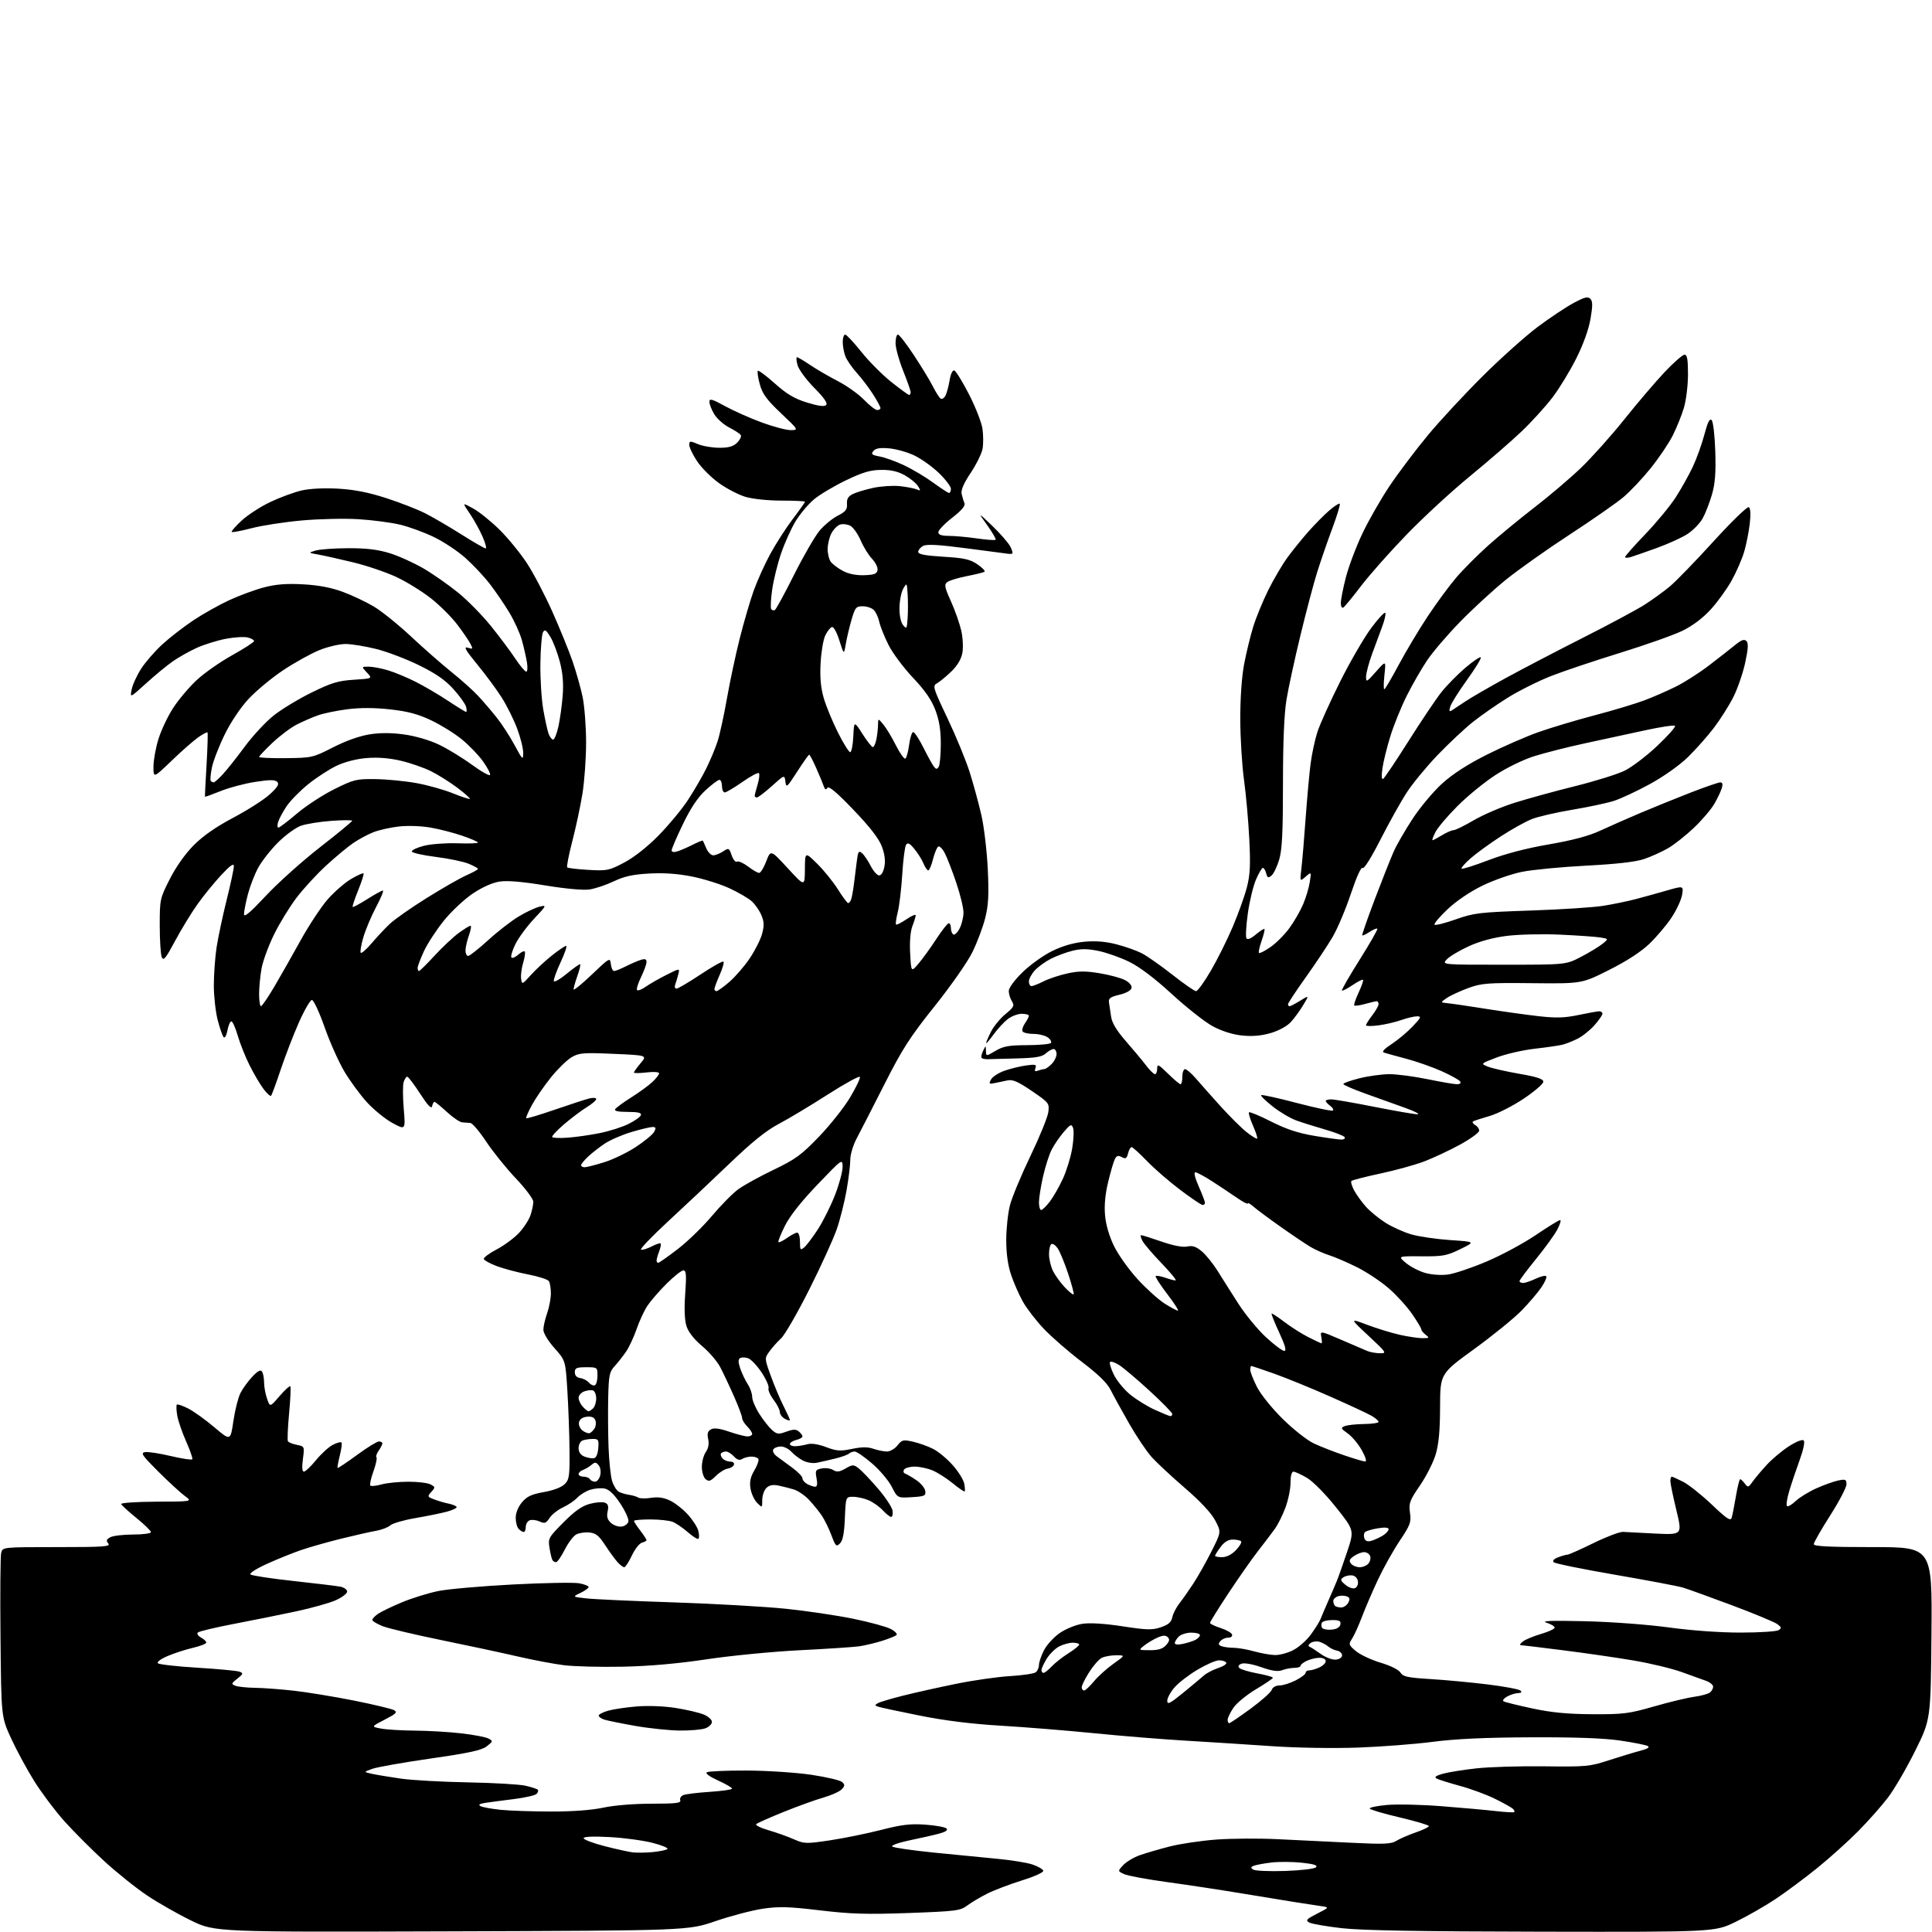 <?xml version="1.0" encoding="UTF-8" standalone="no"?>
<svg 
  version="1.1" 
  xmlns="http://www.w3.org/2000/svg" 
  xmlns:xlink="http://www.w3.org/1999/xlink" 
  xmlns:svg="http://www.w3.org/2000/svg"
  xmlns:rdf="http://www.w3.org/1999/02/22-rdf-syntax-ns#"
  xmlns:cc="http://creativecommons.org/ns#"
  xmlns:dc="http://purl.org/dc/elements/1.1/"
  viewBox="0 0 768 768"
  width="768"
  height="768"
>
<style>svg {background-color: white; }</style>"
<path stroke="none" fill="black" fill-rule="evenodd" d="M179.48,767.74C85.46,768.05 85.46,768.05 75.98,763.44C70.76,760.91 62.90,756.43 58.50,753.49C54.10,750.55 46.42,744.40 41.43,739.82C36.44,735.24 29.33,728.12 25.63,724.00C21.94,719.88 16.52,712.67 13.60,708.00C10.69,703.33 6.54,695.67 4.40,691.00C0.50,682.50 0.50,682.50 0.20,651.03C0.03,633.73 0.15,618.54 0.47,617.28C1.04,615.00 1.04,615.00 22.64,615.00C41.26,615.00 44.08,614.80 43.06,613.57C42.11,612.43 42.27,611.92 43.87,611.07C44.97,610.48 49.05,610.00 52.93,610.00C56.82,610.00 60.00,609.57 60.00,609.05C60.00,608.54 57.41,606.01 54.25,603.44C51.09,600.88 48.35,598.38 48.17,597.89C47.98,597.40 54.24,596.98 62.17,596.94C76.50,596.89 76.50,596.89 73.50,594.70C71.85,593.49 67.12,589.15 63.00,585.05C56.51,578.59 55.79,577.54 57.66,577.24C58.84,577.04 63.47,577.75 67.93,578.81C72.40,579.86 76.23,580.44 76.45,580.08C76.67,579.73 75.56,576.53 73.98,572.97C72.40,569.41 70.81,564.78 70.45,562.68C70.09,560.58 70.03,558.64 70.30,558.36C70.58,558.09 72.61,558.78 74.82,559.91C77.03,561.03 81.71,564.40 85.23,567.38C91.62,572.80 91.62,572.80 92.77,564.93C93.40,560.61 94.66,555.59 95.57,553.78C96.48,551.98 98.61,549.04 100.30,547.25C102.53,544.91 103.61,544.35 104.18,545.25C104.61,545.94 104.98,547.90 104.98,549.60C104.99,551.31 105.52,554.21 106.17,556.04C107.33,559.39 107.33,559.39 111.12,554.98C113.21,552.56 115.13,550.80 115.40,551.07C115.67,551.34 115.45,556.18 114.92,561.83C114.39,567.49 114.18,572.48 114.46,572.93C114.73,573.38 116.33,574.02 118.02,574.35C121.05,574.96 121.07,575.00 120.41,579.98C119.97,583.27 120.11,585.00 120.80,585.00C121.39,585.00 123.55,582.95 125.61,580.44C127.66,577.93 130.66,575.19 132.27,574.36C133.87,573.53 135.43,573.09 135.72,573.39C136.02,573.68 135.73,576.02 135.08,578.58C134.44,581.15 134.04,583.37 134.20,583.53C134.37,583.68 137.82,581.38 141.87,578.41C145.92,575.43 149.86,573.00 150.62,573.00C151.38,573.00 152.00,573.35 152.00,573.78C152.00,574.21 151.34,575.50 150.54,576.65C149.73,577.80 149.33,579.00 149.65,579.32C149.97,579.64 149.42,582.16 148.43,584.93C147.43,587.69 146.89,590.22 147.22,590.55C147.54,590.88 149.54,590.67 151.66,590.08C153.77,589.49 158.57,589.01 162.32,589.01C166.06,589.00 170.04,589.49 171.15,590.08C173.06,591.10 173.08,591.26 171.45,593.05C169.81,594.87 169.86,595.00 172.62,596.05C174.20,596.65 176.75,597.40 178.27,597.70C179.79,598.01 181.25,598.59 181.50,599.00C181.76,599.41 180.06,600.26 177.73,600.89C175.40,601.52 169.74,602.67 165.15,603.46C160.56,604.24 156.06,605.54 155.15,606.35C154.24,607.17 151.70,608.14 149.50,608.52C147.30,608.90 141.03,610.31 135.58,611.66C130.12,613.02 122.92,615.06 119.58,616.21C116.23,617.36 110.16,619.82 106.07,621.68C101.89,623.57 99.05,625.41 99.57,625.87C100.08,626.33 107.70,627.49 116.50,628.45C125.30,629.41 133.74,630.43 135.25,630.72C136.76,631.01 138.00,631.89 138.00,632.68C138.00,633.47 135.94,635.02 133.42,636.14C130.90,637.25 123.82,639.24 117.67,640.55C111.53,641.87 100.43,644.10 93.00,645.52C85.58,646.94 79.12,648.48 78.65,648.95C78.17,649.43 78.72,650.31 79.89,650.94C81.05,651.56 82.00,652.46 82.00,652.94C82.00,653.41 79.64,654.35 76.75,655.02C73.86,655.69 69.34,657.15 66.70,658.27C63.94,659.43 62.27,660.67 62.77,661.17C63.25,661.65 70.37,662.45 78.57,662.95C86.78,663.45 94.29,664.16 95.25,664.53C96.80,665.14 96.69,665.45 94.35,667.29C91.90,669.23 91.84,669.42 93.61,670.12C94.65,670.52 98.11,670.89 101.29,670.93C104.47,670.97 111.41,671.48 116.70,672.07C121.99,672.66 132.74,674.42 140.59,675.98C148.44,677.55 155.65,679.27 156.61,679.80C158.09,680.63 157.53,681.21 152.93,683.58C147.50,686.39 147.50,686.39 151.50,687.14C153.70,687.55 159.78,687.91 165.00,687.95C170.22,687.99 178.49,688.47 183.36,689.03C188.23,689.59 193.09,690.51 194.16,691.09C196.03,692.09 196.00,692.21 193.52,694.17C191.49,695.76 186.62,696.82 171.21,699.04C160.37,700.60 149.93,702.44 148.00,703.14C144.50,704.39 144.50,704.39 148.00,705.15C149.93,705.57 155.10,706.42 159.50,707.05C163.90,707.67 175.82,708.33 186.00,708.52C196.18,708.71 206.45,709.30 208.83,709.84C211.21,710.38 213.43,711.09 213.76,711.43C214.09,711.76 213.89,712.51 213.30,713.10C212.71,713.69 208.69,714.61 204.37,715.15C200.04,715.69 194.94,716.36 193.03,716.65C190.58,717.02 189.99,717.41 191.03,717.97C191.84,718.40 195.43,719.06 199.00,719.43C202.57,719.79 211.57,720.10 219.00,720.11C227.55,720.13 235.18,719.56 239.82,718.57C244.13,717.64 252.01,717.00 259.03,717.00C268.71,717.00 270.84,716.74 270.41,715.63C270.12,714.88 270.70,713.94 271.69,713.56C272.69,713.17 277.44,712.59 282.25,712.28C287.06,711.96 291.00,711.39 291.00,711.00C291.00,710.61 288.48,709.15 285.41,707.76C282.00,706.21 280.28,704.94 281.00,704.50C281.65,704.10 288.78,703.79 296.84,703.82C304.90,703.85 316.45,704.61 322.50,705.50C328.55,706.40 334.09,707.71 334.82,708.42C335.92,709.49 335.86,710.00 334.51,711.35C333.61,712.25 330.32,713.71 327.19,714.60C324.06,715.49 317.00,718.05 311.50,720.27C306.00,722.50 301.10,724.67 300.62,725.10C300.13,725.52 302.31,726.62 305.46,727.53C308.62,728.45 313.16,730.07 315.55,731.13C319.70,732.96 320.41,732.98 329.87,731.57C335.35,730.75 344.48,728.89 350.16,727.44C358.49,725.31 361.93,724.90 367.88,725.33C371.94,725.62 375.71,726.31 376.26,726.86C376.91,727.51 375.93,728.20 373.37,728.88C371.24,729.46 365.96,730.66 361.64,731.55C357.32,732.45 354.17,733.56 354.64,734.01C355.11,734.47 362.48,735.54 371.00,736.41C379.52,737.27 391.00,738.39 396.50,738.91C402.00,739.42 408.27,740.44 410.42,741.17C412.58,741.90 414.51,743.00 414.71,743.62C414.93,744.27 411.37,745.89 406.29,747.48C401.46,748.99 395.25,751.35 392.50,752.72C389.75,754.10 386.15,756.23 384.50,757.47C381.71,759.55 380.07,759.76 361.21,760.45C344.55,761.05 338.23,760.86 325.92,759.39C313.46,757.91 309.61,757.80 303.21,758.75C298.97,759.38 290.55,761.59 284.50,763.66C273.50,767.43 273.50,767.43 179.48,767.74zM613.05,767.88C564.45,767.80 541.25,767.39 533.34,766.48C527.20,765.78 521.39,764.76 520.41,764.21C518.89,763.36 519.35,762.86 523.57,760.71C528.50,758.20 528.50,758.20 525.00,757.69C523.08,757.41 518.35,756.68 514.50,756.08C510.65,755.47 500.98,753.89 493.00,752.56C485.02,751.24 471.98,749.26 464.00,748.17C456.02,747.08 448.32,745.65 446.89,745.00C444.28,743.80 444.28,743.80 446.50,741.41C447.72,740.09 450.69,738.32 453.10,737.47C455.50,736.62 460.88,735.05 465.04,733.99C469.20,732.93 477.53,731.70 483.55,731.25C489.57,730.81 500.57,730.74 508.00,731.11C515.42,731.47 528.51,732.11 537.07,732.52C550.17,733.17 553.02,733.05 555.07,731.77C556.41,730.94 559.86,729.43 562.75,728.43C565.64,727.43 568.00,726.29 568.00,725.90C568.00,725.51 562.82,723.97 556.48,722.47C550.15,720.98 544.75,719.40 544.48,718.96C544.21,718.53 547.25,717.87 551.24,717.51C555.23,717.14 565.02,717.36 573.00,717.99C580.98,718.61 590.65,719.48 594.50,719.92C598.35,720.36 601.69,720.55 601.93,720.34C602.17,720.14 601.95,719.55 601.43,719.05C600.92,718.54 597.74,716.76 594.36,715.09C590.99,713.42 584.69,711.09 580.36,709.92C576.04,708.74 571.85,707.42 571.05,706.99C570.03,706.43 570.75,705.88 573.55,705.09C575.72,704.48 581.77,703.51 587.00,702.94C592.23,702.37 604.38,702.01 614.00,702.14C630.49,702.35 631.96,702.22 639.50,699.75C643.90,698.32 649.51,696.62 651.96,695.98C655.03,695.17 655.96,694.57 654.96,694.05C654.16,693.63 649.23,692.66 644.00,691.89C637.60,690.95 626.02,690.53 608.50,690.61C590.41,690.68 578.55,691.23 569.50,692.41C562.35,693.34 548.89,694.37 539.59,694.70C529.97,695.04 515.31,694.80 505.59,694.13C496.19,693.48 480.85,692.50 471.50,691.95C462.15,691.40 445.73,690.07 435.00,688.99C424.27,687.92 407.63,686.57 398.02,686.00C386.25,685.30 375.64,683.99 365.52,681.96C357.26,680.31 349.82,678.71 349.00,678.41C347.67,677.93 347.67,677.77 349.01,677.02C349.84,676.55 354.34,675.21 359.01,674.04C363.68,672.87 373.12,670.76 380.00,669.36C386.88,667.95 396.55,666.57 401.50,666.28C406.45,665.98 411.06,665.30 411.75,664.75C412.44,664.20 413.00,662.89 413.00,661.84C413.00,660.78 413.90,658.16 414.99,656.01C416.09,653.86 418.92,650.77 421.29,649.14C423.70,647.49 427.67,645.87 430.32,645.48C433.29,645.03 439.20,645.40 446.27,646.49C455.95,647.97 458.05,648.02 461.49,646.85C464.47,645.84 465.61,644.84 465.99,642.93C466.27,641.52 467.53,639.05 468.79,637.43C470.05,635.82 472.56,632.25 474.36,629.50C476.17,626.75 479.41,621.01 481.56,616.74C485.48,608.98 485.48,608.98 483.04,604.37C481.47,601.42 477.16,596.80 471.05,591.54C465.80,587.01 459.85,581.48 457.84,579.25C455.83,577.02 451.77,570.99 448.83,565.85C445.89,560.71 442.59,554.71 441.49,552.51C440.12,549.77 436.55,546.29 430.00,541.32C424.77,537.35 417.99,531.45 414.92,528.21C411.86,524.97 408.11,520.11 406.60,517.41C405.09,514.71 402.99,509.93 401.93,506.78C400.65,502.99 400.00,498.32 400.00,492.93C400.00,488.45 400.67,482.22 401.48,479.07C402.30,475.93 405.94,467.16 409.59,459.58C413.24,451.99 416.44,444.15 416.71,442.14C417.19,438.57 417.03,438.38 410.19,433.70C404.84,430.04 402.58,429.04 400.59,429.46C399.17,429.76 396.85,430.24 395.45,430.53C393.17,431.01 393.01,430.85 393.94,429.12C394.51,428.05 396.89,426.49 399.24,425.66C401.58,424.82 405.47,423.87 407.87,423.54C411.65,423.02 412.15,423.16 411.61,424.58C411.14,425.79 411.40,426.06 412.57,425.61C413.45,425.28 414.58,425.00 415.08,425.00C415.59,425.00 416.90,424.10 418.00,423.00C419.10,421.90 420.00,420.10 420.00,419.00C420.00,417.90 419.47,417.00 418.83,417.00C418.18,417.00 416.79,417.79 415.72,418.75C414.21,420.12 411.69,420.55 404.15,420.74C398.84,420.88 393.66,421.01 392.64,421.05C391.61,421.08 390.53,420.86 390.23,420.56C389.93,420.26 390.18,419.00 390.78,417.76C391.86,415.50 391.86,415.50 391.93,417.72C392.00,419.93 392.00,419.93 395.75,417.72C398.83,415.90 401.05,415.49 408.20,415.47C412.99,415.45 417.26,415.07 417.70,414.63C418.14,414.20 417.62,413.20 416.56,412.42C415.49,411.64 412.93,411.00 410.87,411.00C408.81,411.00 406.84,410.55 406.50,410.00C406.16,409.45 406.59,408.00 407.44,406.78C408.30,405.56 409.00,404.21 409.00,403.78C409.00,403.35 407.71,403.00 406.13,403.00C404.56,403.00 402.04,403.97 400.53,405.16C399.02,406.34 396.48,409.11 394.89,411.31C393.30,413.50 392.00,414.99 392.00,414.61C392.00,414.23 392.89,412.18 393.97,410.06C395.06,407.93 397.64,404.80 399.71,403.09C403.04,400.35 403.33,399.76 402.24,398.01C401.56,396.92 401.00,395.08 401.00,393.93C401.00,392.70 403.27,389.61 406.46,386.50C409.46,383.56 414.75,379.77 418.21,378.07C422.36,376.03 426.72,374.76 431.00,374.36C435.48,373.95 439.45,374.26 443.75,375.36C447.19,376.24 451.72,377.84 453.82,378.91C455.93,379.98 461.40,383.82 465.99,387.43C470.57,391.04 474.83,394.00 475.45,394.00C476.07,394.00 478.71,390.36 481.30,385.92C483.90,381.48 487.83,373.61 490.03,368.43C492.23,363.25 494.76,356.20 495.65,352.76C496.94,347.78 497.13,343.85 496.61,333.50C496.25,326.35 495.31,315.77 494.51,310.00C493.71,304.23 493.05,293.36 493.03,285.86C493.01,277.59 493.61,269.01 494.55,264.06C495.40,259.57 497.02,252.88 498.16,249.20C499.29,245.51 502.00,238.91 504.18,234.53C506.36,230.15 509.80,224.31 511.82,221.56C513.85,218.80 517.52,214.25 520.00,211.44C522.48,208.63 526.20,204.84 528.28,203.03C530.36,201.22 532.29,199.96 532.57,200.24C532.85,200.52 531.51,204.96 529.58,210.12C527.66,215.28 524.96,223.10 523.58,227.50C522.20,231.90 519.22,243.15 516.96,252.50C514.69,261.85 512.20,273.32 511.42,278.00C510.47,283.75 510.01,294.62 510.00,311.57C510.00,330.95 509.66,337.78 508.50,341.70C507.67,344.48 506.30,347.34 505.45,348.04C504.14,349.13 503.81,348.99 503.33,347.16C503.02,345.97 502.42,345.00 502.01,345.00C501.59,345.00 500.34,347.14 499.23,349.75C498.13,352.36 496.68,358.41 496.02,363.19C495.35,367.97 495.11,372.37 495.48,372.97C495.91,373.66 497.24,373.14 499.20,371.48C500.88,370.07 502.42,369.09 502.64,369.30C502.85,369.51 502.34,371.63 501.50,374.00C500.66,376.37 500.20,378.53 500.47,378.80C500.74,379.08 502.79,378.03 505.01,376.49C507.24,374.95 510.61,371.58 512.50,369.01C514.39,366.43 516.85,362.19 517.97,359.57C519.09,356.96 520.30,352.95 520.65,350.66C521.30,346.50 521.30,346.50 519.00,348.50C516.70,350.50 516.70,350.50 517.35,345.00C517.71,341.98 518.46,332.98 519.03,325.00C519.61,317.02 520.49,307.35 520.99,303.50C521.50,299.65 522.71,294.02 523.68,291.00C524.65,287.98 528.71,278.98 532.70,271.00C536.69,263.02 542.30,253.36 545.16,249.53C548.02,245.70 550.52,243.05 550.72,243.65C550.92,244.25 550.34,246.71 549.43,249.12C548.52,251.53 546.71,256.43 545.41,260.00C544.11,263.57 543.04,267.62 543.03,269.00C543.01,271.32 543.28,271.18 546.98,267.00C550.96,262.50 550.96,262.50 550.34,268.25C550.00,271.41 549.97,274.00 550.28,274.00C550.58,274.00 553.17,269.61 556.03,264.25C558.90,258.89 564.08,250.22 567.54,245.00C571.01,239.78 576.09,232.86 578.84,229.64C581.59,226.42 587.36,220.63 591.67,216.77C595.98,212.92 604.23,206.13 610.00,201.68C615.77,197.24 624.05,190.20 628.39,186.05C632.72,181.90 640.49,173.22 645.65,166.76C650.81,160.30 658.00,151.86 661.63,148.01C665.27,144.15 668.86,141.00 669.62,141.00C670.68,141.00 671.00,142.84 671.00,148.82C671.00,153.12 670.27,159.08 669.39,162.07C668.50,165.06 666.49,170.04 664.93,173.14C663.36,176.24 659.42,182.09 656.16,186.14C652.90,190.19 648.01,195.37 645.30,197.65C642.59,199.94 632.97,206.63 623.93,212.53C614.90,218.42 603.45,226.53 598.50,230.55C593.55,234.57 585.41,242.05 580.42,247.18C575.42,252.30 569.52,259.20 567.30,262.50C565.08,265.80 561.46,272.10 559.25,276.50C557.04,280.90 554.11,288.10 552.74,292.50C551.37,296.90 549.93,302.69 549.55,305.36C549.10,308.43 549.20,309.99 549.82,309.61C550.36,309.28 554.91,302.50 559.94,294.54C564.97,286.58 570.82,277.88 572.93,275.21C575.04,272.54 579.31,268.19 582.41,265.53C585.51,262.88 588.31,260.98 588.63,261.30C588.95,261.61 586.51,265.62 583.22,270.19C579.92,274.76 576.90,279.56 576.51,280.86C575.95,282.70 576.09,283.03 577.17,282.36C577.92,281.89 580.33,280.29 582.52,278.82C584.71,277.34 591.90,273.18 598.50,269.57C605.10,265.96 618.98,258.72 629.35,253.47C639.72,248.23 650.72,242.32 653.79,240.36C656.87,238.39 661.35,235.14 663.76,233.14C666.17,231.14 673.98,223.08 681.13,215.23C688.28,207.37 694.59,201.25 695.17,201.61C695.85,202.02 695.99,204.38 695.57,208.11C695.20,211.32 694.21,216.33 693.37,219.23C692.52,222.13 690.29,227.28 688.40,230.68C686.52,234.08 682.76,239.30 680.04,242.27C676.88,245.72 672.81,248.79 668.80,250.74C665.33,252.43 654.17,256.38 644.00,259.52C633.83,262.66 621.45,266.82 616.50,268.76C611.55,270.71 603.92,274.52 599.54,277.23C595.16,279.94 588.85,284.33 585.52,286.98C582.19,289.63 575.87,295.56 571.46,300.15C567.06,304.74 561.56,311.42 559.23,315.00C556.90,318.57 552.19,327.00 548.77,333.72C545.04,341.05 542.18,345.58 541.64,345.04C541.09,344.49 539.23,348.60 536.98,355.31C534.92,361.47 531.65,369.20 529.71,372.50C527.78,375.80 523.00,382.97 519.10,388.44C515.19,393.91 512.00,398.75 512.00,399.19C512.00,399.64 512.28,400.00 512.63,400.00C512.98,400.00 514.88,399.00 516.85,397.79C520.43,395.57 520.43,395.57 518.05,399.54C516.75,401.72 514.53,404.75 513.12,406.29C511.60,407.94 508.33,409.72 505.10,410.66C501.34,411.75 497.80,412.05 493.72,411.63C489.99,411.24 485.70,409.89 482.15,407.99C479.04,406.32 471.74,400.58 465.91,395.23C459.04,388.92 453.07,384.40 448.91,382.35C445.39,380.62 439.87,378.67 436.65,378.01C432.21,377.10 429.70,377.09 426.26,377.96C423.77,378.58 419.93,380.01 417.74,381.13C415.54,382.25 412.68,384.32 411.37,385.73C410.07,387.14 409.00,389.13 409.00,390.15C409.00,391.17 409.47,392.00 410.04,392.00C410.61,392.00 412.75,391.15 414.79,390.12C416.83,389.08 421.07,387.67 424.22,386.97C428.72,385.97 431.45,385.95 437.07,386.87C440.99,387.52 445.53,388.74 447.16,389.58C448.93,390.50 450.00,391.76 449.81,392.72C449.62,393.70 447.73,394.76 445.00,395.42C441.33,396.31 440.56,396.88 440.84,398.51C441.03,399.60 441.41,402.13 441.68,404.11C442.03,406.62 443.83,409.61 447.57,413.91C450.54,417.31 454.15,421.64 455.60,423.54C457.05,425.44 458.63,427.00 459.12,427.00C459.60,427.00 460.00,426.01 460.00,424.79C460.00,422.83 460.47,423.04 464.29,426.79C466.65,429.11 468.90,431.00 469.29,431.00C469.68,431.00 470.00,429.65 470.00,428.00C470.00,426.35 470.49,425.00 471.09,425.00C471.68,425.00 473.59,426.65 475.34,428.67C477.08,430.68 481.46,435.62 485.08,439.64C488.71,443.66 493.39,448.32 495.49,449.99C497.59,451.66 499.50,452.83 499.74,452.60C499.97,452.36 499.22,450.03 498.07,447.43C496.92,444.82 496.21,442.46 496.50,442.17C496.79,441.88 500.73,443.52 505.26,445.82C511.18,448.82 516.00,450.42 522.38,451.50C527.27,452.32 532.13,453.00 533.19,453.00C534.25,453.00 534.85,452.56 534.52,452.03C534.19,451.50 530.68,450.13 526.71,448.99C522.74,447.85 517.57,446.22 515.22,445.37C512.87,444.51 508.67,442.02 505.89,439.82C503.11,437.62 501.06,435.61 501.33,435.34C501.60,435.07 508.00,436.47 515.54,438.46C523.09,440.44 529.54,441.79 529.88,441.45C530.22,441.11 529.71,440.26 528.75,439.56C527.79,438.85 527.00,437.99 527.00,437.64C527.00,437.29 528.01,437.01 529.25,437.02C530.49,437.03 538.25,438.38 546.50,440.02C554.75,441.65 562.40,442.97 563.50,442.94C564.60,442.91 562.35,441.76 558.50,440.37C554.65,438.99 547.56,436.44 542.75,434.72C537.94,432.99 534.00,431.28 534.00,430.91C534.00,430.54 536.90,429.51 540.46,428.62C544.01,427.73 549.36,427.00 552.35,427.00C555.33,427.00 562.15,427.90 567.50,429.00C572.85,430.10 578.10,431.00 579.17,431.00C580.33,431.00 580.84,430.56 580.44,429.91C580.07,429.30 576.78,427.47 573.13,425.83C569.48,424.20 563.12,421.96 559.00,420.87C554.88,419.77 550.87,418.67 550.10,418.41C549.20,418.11 550.29,416.91 553.10,415.10C555.52,413.53 559.28,410.40 561.45,408.13C564.88,404.55 565.13,404.00 563.33,404.00C562.19,404.00 559.37,404.66 557.08,405.47C554.79,406.28 550.68,407.24 547.95,407.60C545.23,407.96 543.00,407.94 543.00,407.56C543.00,407.18 544.12,405.39 545.50,403.59C546.88,401.79 548.00,399.79 548.00,399.16C548.00,398.52 547.66,398.00 547.25,398.01C546.84,398.01 544.77,398.49 542.66,399.08C540.54,399.67 538.60,399.94 538.35,399.68C538.09,399.43 538.87,397.13 540.07,394.57C541.27,392.01 542.06,389.73 541.82,389.49C541.58,389.25 539.69,390.21 537.62,391.62C535.54,393.02 533.66,393.99 533.43,393.76C533.20,393.54 536.38,388.01 540.49,381.49C544.60,374.96 547.76,369.42 547.51,369.18C547.26,368.93 545.88,369.50 544.44,370.44C543.00,371.39 541.68,372.01 541.51,371.83C541.33,371.65 543.57,365.20 546.49,357.50C549.41,349.80 552.80,341.25 554.02,338.50C555.24,335.75 558.67,329.82 561.64,325.32C564.61,320.82 569.84,314.58 573.27,311.47C577.42,307.70 583.35,303.87 591.01,300.01C597.34,296.83 606.56,292.80 611.51,291.05C616.45,289.30 626.49,286.29 633.82,284.36C641.15,282.44 650.05,279.76 653.62,278.42C657.18,277.08 662.88,274.59 666.30,272.88C669.71,271.18 675.65,267.37 679.50,264.41C683.35,261.46 687.98,257.84 689.79,256.36C692.25,254.36 693.37,253.97 694.22,254.82C695.07,255.67 694.95,257.87 693.72,263.53C692.81,267.70 690.68,273.86 688.97,277.22C687.26,280.58 683.78,286.07 681.23,289.42C678.68,292.76 674.03,297.99 670.91,301.03C667.62,304.23 661.29,308.71 655.87,311.67C650.71,314.49 644.25,317.51 641.50,318.38C638.75,319.25 631.33,320.83 625.00,321.89C618.67,322.95 611.48,324.60 609.00,325.57C606.52,326.53 600.90,329.66 596.50,332.53C592.10,335.39 586.70,339.32 584.50,341.27C582.30,343.21 580.73,345.03 581.00,345.31C581.27,345.59 586.11,344.06 591.74,341.91C598.37,339.39 606.84,337.18 615.74,335.65C625.12,334.03 631.57,332.31 636.00,330.25C639.58,328.59 646.79,325.41 652.02,323.19C657.26,320.97 666.26,317.32 672.02,315.08C677.79,312.84 683.09,311.01 683.82,311.01C684.72,311.00 684.92,311.71 684.46,313.25C684.09,314.49 682.76,317.30 681.50,319.50C680.24,321.70 676.57,326.01 673.35,329.07C670.13,332.13 665.48,335.80 663.00,337.23C660.52,338.65 656.25,340.57 653.50,341.50C650.18,342.62 642.50,343.49 630.60,344.11C620.76,344.62 609.28,345.72 605.10,346.55C600.92,347.38 593.83,349.85 589.33,352.04C584.32,354.48 578.93,358.13 575.39,361.48C572.21,364.48 569.90,367.23 570.25,367.58C570.60,367.94 574.40,366.98 578.70,365.46C585.95,362.90 588.06,362.65 608.50,361.95C620.60,361.54 633.65,360.69 637.50,360.05C641.35,359.42 646.98,358.26 650.00,357.47C653.02,356.68 658.59,355.15 662.38,354.05C669.25,352.07 669.25,352.07 668.66,355.69C668.34,357.68 666.45,361.76 664.47,364.74C662.49,367.73 658.53,372.41 655.68,375.15C652.33,378.36 646.67,382.04 639.64,385.57C628.78,391.03 628.78,391.03 609.14,390.83C591.22,390.65 588.98,390.82 583.62,392.78C580.39,393.97 576.56,395.74 575.12,396.72C572.50,398.50 572.50,398.50 575.50,398.80C577.15,398.96 583.96,399.96 590.62,401.02C597.29,402.08 606.74,403.40 611.62,403.95C618.63,404.74 621.97,404.64 627.50,403.47C631.35,402.66 635.06,402.00 635.75,402.00C636.44,402.00 637.00,402.43 637.00,402.97C637.00,403.50 635.58,405.55 633.84,407.52C632.11,409.50 629.07,411.93 627.09,412.92C625.12,413.91 622.36,414.99 620.97,415.32C619.57,415.66 614.62,416.37 609.97,416.90C605.31,417.44 598.58,418.99 595.00,420.35C588.50,422.82 588.50,422.82 591.50,424.02C593.15,424.67 598.77,425.95 604.00,426.86C611.02,428.08 613.50,428.90 613.50,430.01C613.50,430.83 609.99,433.86 605.69,436.74C601.39,439.62 595.32,442.71 592.19,443.61C589.06,444.51 586.10,445.48 585.62,445.76C585.14,446.04 585.48,446.69 586.37,447.19C587.27,447.69 588.00,448.71 588.00,449.46C588.00,450.21 584.58,452.70 580.39,455.00C576.20,457.29 569.79,460.30 566.14,461.69C562.49,463.07 554.63,465.24 548.67,466.51C542.72,467.78 537.56,469.10 537.22,469.45C536.87,469.80 537.38,471.52 538.34,473.29C539.31,475.06 541.43,477.98 543.06,479.78C544.69,481.58 548.16,484.41 550.76,486.07C553.37,487.73 557.97,489.80 560.99,490.68C564.01,491.56 570.99,492.58 576.49,492.95C586.50,493.62 586.50,493.62 580.50,496.55C575.10,499.19 573.55,499.47 565.06,499.40C555.63,499.33 555.63,499.33 558.90,502.06C560.70,503.56 564.16,505.35 566.60,506.03C569.15,506.74 572.97,507.00 575.62,506.64C578.15,506.29 585.01,503.99 590.87,501.51C596.73,499.04 605.52,494.31 610.41,491.01C615.29,487.70 619.69,485.00 620.17,485.00C620.65,485.00 620.15,486.69 619.06,488.75C617.98,490.81 614.15,496.10 610.57,500.50C606.99,504.90 604.04,508.84 604.03,509.25C604.01,509.66 604.66,510.00 605.47,510.00C606.27,510.00 608.52,509.24 610.45,508.32C612.39,507.40 614.27,506.94 614.63,507.30C615.00,507.66 614.14,509.66 612.73,511.73C611.33,513.80 607.76,517.98 604.82,521.00C601.87,524.02 593.39,530.91 585.98,536.29C572.50,546.08 572.50,546.08 572.45,559.29C572.42,568.80 571.93,574.10 570.69,578.21C569.74,581.35 566.93,586.90 564.43,590.54C560.34,596.52 559.96,597.57 560.49,601.33C561.03,605.10 560.63,606.18 556.40,612.50C553.82,616.35 549.92,623.33 547.73,628.00C545.54,632.67 542.68,639.34 541.37,642.80C540.05,646.27 538.29,650.15 537.45,651.43C536.01,653.63 536.10,653.90 539.00,656.35C540.70,657.77 545.10,659.84 548.79,660.94C552.71,662.11 556.00,663.74 556.70,664.87C557.71,666.51 559.53,666.90 568.70,667.46C574.64,667.82 584.90,668.79 591.49,669.60C598.09,670.42 603.91,671.51 604.44,672.04C605.05,672.65 604.69,673.01 603.45,673.04C602.38,673.05 600.43,673.67 599.11,674.39C597.80,675.12 597.16,675.98 597.68,676.30C598.20,676.62 603.32,677.89 609.06,679.12C616.76,680.77 623.04,681.37 633.00,681.43C645.29,681.49 647.49,681.22 657.50,678.34C663.55,676.60 670.75,674.87 673.50,674.50C676.25,674.12 679.06,673.35 679.75,672.78C680.44,672.22 681.00,671.18 681.00,670.48C681.00,669.77 679.76,668.74 678.25,668.18C676.74,667.62 672.31,666.03 668.42,664.64C664.52,663.24 655.97,661.19 649.42,660.08C642.86,658.96 630.30,657.14 621.50,656.03C612.70,654.91 605.05,653.99 604.50,653.97C603.95,653.95 604.36,653.29 605.41,652.49C606.45,651.70 609.72,650.35 612.66,649.50C615.60,648.64 618.00,647.52 618.00,647.00C618.00,646.48 616.54,645.60 614.75,645.04C612.39,644.31 616.58,644.15 630.00,644.46C640.51,644.71 654.98,645.78 663.50,646.95C672.52,648.18 683.88,648.99 692.00,648.98C699.42,648.97 706.17,648.54 707.00,648.02C708.28,647.21 708.21,646.87 706.50,645.60C705.40,644.79 697.30,641.43 688.50,638.13C679.70,634.84 670.92,631.67 669.00,631.09C667.08,630.51 654.94,628.22 642.03,625.99C629.12,623.77 618.13,621.53 617.61,621.01C617.03,620.43 617.70,619.68 619.40,619.04C620.90,618.47 622.56,618.00 623.09,618.00C623.62,618.00 628.28,615.93 633.44,613.40C638.61,610.87 643.89,608.87 645.17,608.95C646.45,609.04 652.28,609.34 658.13,609.62C668.75,610.12 668.75,610.12 666.38,600.31C665.07,594.92 664.00,589.71 664.00,588.75C664.00,587.79 664.24,587.00 664.54,587.00C664.84,587.00 666.88,587.92 669.08,589.04C671.28,590.16 676.40,594.23 680.46,598.09C686.51,603.84 687.93,604.77 688.37,603.30C688.67,602.31 689.43,598.46 690.06,594.75C690.69,591.04 691.45,588.00 691.74,588.00C692.04,588.00 692.87,588.79 693.59,589.75C694.81,591.38 695.02,591.33 696.67,589.00C697.65,587.62 700.18,584.61 702.30,582.31C704.42,580.00 708.39,576.67 711.13,574.91C714.07,573.03 716.48,572.08 717.01,572.61C717.54,573.14 716.86,576.38 715.35,580.50C713.95,584.35 712.10,589.86 711.24,592.75C710.37,595.64 709.97,598.31 710.35,598.68C710.72,599.05 712.25,598.17 713.76,596.73C715.27,595.29 718.98,593.00 722.00,591.65C725.02,590.29 728.96,588.88 730.75,588.51C733.64,587.92 734.00,588.09 734.00,590.05C734.00,591.27 731.08,596.86 727.50,602.46C723.92,608.07 721.00,613.19 721.00,613.83C721.00,614.69 727.23,615.00 744.54,615.00C768.07,615.00 768.07,615.00 767.79,649.26C767.50,683.52 767.50,683.52 761.30,696.01C757.89,702.88 753.05,711.20 750.54,714.50C748.04,717.80 742.73,723.80 738.74,727.84C734.76,731.88 727.45,738.46 722.50,742.47C717.55,746.48 710.05,752.06 705.83,754.88C701.61,757.69 694.44,761.79 689.88,764.00C681.61,768.00 681.61,768.00 613.05,767.88zM510.76,743.74C517.08,743.53 522.51,742.89 523.12,742.28C523.92,741.48 522.37,740.98 517.51,740.46C513.83,740.07 508.42,740.03 505.49,740.37C502.56,740.72 499.42,741.29 498.50,741.64C497.16,742.15 497.09,742.46 498.17,743.19C498.90,743.69 504.57,743.94 510.76,743.74zM259.50,736.23C262.25,735.96 264.87,735.42 265.31,735.01C265.76,734.61 263.06,733.49 259.31,732.54C255.57,731.59 247.89,730.56 242.25,730.26C235.71,729.91 232.00,730.08 232.00,730.71C232.00,731.27 235.71,732.68 240.25,733.85C244.79,735.02 249.85,736.14 251.50,736.34C253.15,736.54 256.75,736.49 259.50,736.23zM270.18,687.92C265.96,687.87 258.00,687.04 252.50,686.07C247.00,685.10 241.49,683.98 240.25,683.58C239.01,683.19 238.00,682.47 238.00,681.98C238.00,681.49 239.69,680.61 241.75,680.03C243.81,679.44 248.97,678.68 253.20,678.33C257.76,677.97 264.10,678.22 268.70,678.96C272.99,679.64 277.96,680.81 279.75,681.55C281.54,682.29 283.00,683.61 283.00,684.47C283.00,685.34 281.85,686.49 280.43,687.02C279.02,687.56 274.41,687.96 270.18,687.92zM488.63,685.00C488.97,685.00 492.79,682.41 497.10,679.25C501.42,676.09 505.21,672.71 505.54,671.75C505.89,670.72 507.15,670.00 508.61,670.00C509.97,670.00 512.86,669.09 515.04,667.98C517.22,666.87 519.00,665.52 519.00,664.98C519.00,664.44 519.65,664.00 520.45,664.00C521.25,664.00 523.05,663.48 524.45,662.84C525.85,662.20 527.00,661.08 527.00,660.34C527.00,659.58 525.93,659.00 524.55,659.00C523.20,659.00 520.95,659.52 519.55,660.16C518.15,660.80 517.00,661.70 517.00,662.16C517.00,662.62 515.90,663.00 514.57,663.00C513.23,663.00 511.05,663.41 509.73,663.91C508.00,664.57 505.69,664.25 501.36,662.73C497.89,661.51 494.61,660.94 493.53,661.35C492.29,661.83 492.00,662.40 492.66,663.06C493.21,663.61 496.43,664.57 499.83,665.21C503.22,665.84 506.00,666.61 506.00,666.93C506.00,667.24 502.97,669.30 499.28,671.50C495.58,673.70 491.53,677.03 490.28,678.90C489.03,680.77 488.00,682.90 488.00,683.65C488.00,684.39 488.28,685.00 488.63,685.00zM470.25,672.98C473.69,670.17 477.40,667.08 478.50,666.09C479.60,665.11 482.19,663.75 484.26,663.07C486.33,662.39 487.76,661.43 487.45,660.92C487.14,660.41 485.85,660.00 484.59,660.00C483.33,660.00 479.51,661.66 476.09,663.69C472.68,665.71 468.56,668.88 466.94,670.72C465.32,672.56 464.00,674.97 464.00,676.07C464.00,677.74 465.03,677.23 470.25,672.98zM430.93,672.00C431.44,672.00 433.19,670.38 434.82,668.40C436.46,666.42 439.94,663.27 442.57,661.40C447.35,658.00 447.35,658.00 443.61,658.00C441.55,658.00 438.97,658.48 437.87,659.07C436.77,659.66 434.55,662.22 432.93,664.77C431.32,667.31 430.00,669.98 430.00,670.70C430.00,671.41 430.42,672.00 430.93,672.00zM414.83,665.00C415.28,665.00 416.73,663.85 418.04,662.45C419.36,661.05 422.36,658.69 424.72,657.20C427.07,655.72 429.00,654.16 429.00,653.75C429.00,653.34 427.85,653.00 426.45,653.00C425.05,653.00 422.62,653.66 421.05,654.48C419.48,655.29 417.25,657.48 416.10,659.34C414.94,661.21 414.00,663.25 414.00,663.87C414.00,664.49 414.37,665.00 414.83,665.00zM247.50,662.54C238.70,662.72 228.22,662.45 224.20,661.95C220.19,661.45 211.87,659.88 205.70,658.45C199.54,657.02 185.85,654.09 175.28,651.93C164.72,649.77 154.25,647.29 152.03,646.40C149.82,645.51 148.00,644.41 148.00,643.95C148.00,643.49 149.00,642.41 150.22,641.56C151.44,640.70 155.76,638.62 159.81,636.93C163.87,635.25 170.41,633.22 174.34,632.44C178.28,631.66 191.62,630.49 204.00,629.85C216.38,629.20 228.19,629.00 230.25,629.38C232.31,629.77 234.00,630.44 234.00,630.86C234.00,631.29 232.54,632.34 230.75,633.20C227.50,634.76 227.50,634.76 233.00,635.38C236.03,635.73 251.78,636.45 268.00,636.98C284.23,637.52 304.25,638.66 312.50,639.52C320.75,640.38 332.75,642.16 339.17,643.48C345.59,644.79 352.28,646.61 354.04,647.52C355.79,648.43 356.84,649.53 356.36,649.96C355.89,650.40 353.25,651.45 350.50,652.31C347.75,653.16 343.70,654.12 341.50,654.44C339.30,654.75 328.70,655.45 317.95,655.99C307.20,656.53 290.55,658.15 280.95,659.59C269.37,661.33 258.11,662.32 247.50,662.54zM531.00,659.73C532.44,659.60 533.50,658.87 533.50,658.01C533.50,657.20 532.60,656.36 531.50,656.16C530.40,655.96 528.83,655.22 528.00,654.52C527.17,653.81 525.60,652.97 524.50,652.64C523.40,652.31 521.83,652.52 521.00,653.10C520.09,653.74 519.92,654.33 520.55,654.59C521.14,654.84 523.16,656.14 525.05,657.49C526.95,658.85 529.62,659.85 531.00,659.73zM506.79,657.91C508.60,657.96 511.87,657.09 514.05,655.97C516.24,654.86 519.42,652.05 521.11,649.72C522.81,647.40 524.56,644.59 524.99,643.47C525.43,642.35 526.77,639.20 527.97,636.47C529.18,633.74 530.72,630.15 531.39,628.50C532.07,626.85 533.92,621.63 535.50,616.90C538.37,608.30 538.37,608.30 531.02,599.10C526.78,593.78 521.91,588.86 519.50,587.45C517.20,586.10 514.80,585.00 514.16,585.00C513.45,585.00 513.00,586.74 513.00,589.46C513.00,591.92 512.08,596.38 510.96,599.37C509.84,602.36 507.93,606.18 506.71,607.84C505.50,609.50 502.48,613.48 500.00,616.67C497.52,619.86 492.24,627.41 488.25,633.45C484.26,639.49 481.00,644.74 481.00,645.12C481.00,645.50 482.88,646.42 485.18,647.16C487.48,647.89 489.54,649.06 489.76,649.75C489.99,650.46 489.32,651.00 488.21,651.00C487.13,651.00 485.73,651.62 485.10,652.38C484.21,653.45 484.31,653.91 485.56,654.38C486.44,654.72 488.59,655.01 490.33,655.02C492.07,655.03 495.75,655.66 498.50,656.43C501.25,657.20 504.98,657.86 506.79,657.91zM457.10,655.98C460.46,655.99 462.18,655.46 463.52,653.98C464.87,652.48 465.06,651.66 464.23,650.83C463.40,650.00 462.38,650.02 460.31,650.89C458.76,651.54 456.38,652.94 455.00,654.01C452.50,655.96 452.50,655.96 457.10,655.98zM470.25,653.46C472.04,653.08 474.29,652.35 475.25,651.85C476.21,651.34 477.00,650.50 477.00,649.96C477.00,649.43 475.46,649.00 473.57,649.00C471.69,649.00 469.44,649.71 468.57,650.57C467.71,651.44 467.00,652.60 467.00,653.15C467.00,653.76 468.27,653.89 470.25,653.46zM529.34,647.81C531.38,647.61 532.60,646.89 532.82,645.75C533.08,644.35 532.44,644.00 529.63,644.00C527.70,644.00 525.84,644.45 525.50,645.00C525.16,645.55 525.18,646.48 525.53,647.06C525.89,647.64 527.60,647.97 529.34,647.81zM533.13,639.00C534.12,639.00 535.39,638.14 535.95,637.10C536.73,635.63 536.59,635.06 535.34,634.58C534.45,634.23 532.88,634.22 531.86,634.54C530.84,634.87 530.00,635.70 530.00,636.40C530.00,637.10 530.30,637.97 530.67,638.33C531.03,638.70 532.14,639.00 533.13,639.00zM538.60,631.32C539.45,631.00 539.97,629.81 539.80,628.62C539.63,627.38 538.67,626.39 537.50,626.24C536.40,626.10 534.83,626.45 534.00,627.01C532.71,627.89 532.83,628.32 534.80,629.97C536.06,631.03 537.77,631.64 538.60,631.32zM248.15,623.00C247.69,623.00 246.49,622.10 245.50,621.00C244.50,619.89 242.29,616.86 240.58,614.25C238.10,610.44 236.85,609.44 234.29,609.19C232.53,609.02 230.17,609.37 229.04,609.98C227.92,610.58 225.87,613.31 224.48,616.04C223.10,618.77 221.55,621.00 221.04,621.00C220.53,621.00 219.88,620.62 219.60,620.15C219.31,619.69 218.79,617.53 218.44,615.35C217.83,611.53 218.03,611.17 223.99,605.17C228.46,600.67 231.36,598.63 234.43,597.81C236.78,597.18 239.47,596.97 240.43,597.33C241.73,597.83 242.01,598.69 241.54,600.81C241.09,602.88 241.44,604.09 242.88,605.39C243.96,606.36 245.88,607.01 247.16,606.83C248.43,606.65 249.63,605.72 249.81,604.77C249.99,603.82 248.52,600.61 246.55,597.64C244.09,593.94 242.12,592.06 240.32,591.72C238.87,591.44 236.29,591.67 234.59,592.21C232.89,592.76 230.59,594.18 229.48,595.36C228.37,596.54 225.81,598.27 223.78,599.21C221.76,600.15 219.37,602.04 218.47,603.40C217.07,605.54 216.52,605.74 214.49,604.81C213.19,604.22 211.42,604.01 210.56,604.34C209.70,604.67 209.00,605.85 209.00,606.97C209.00,608.09 208.64,609.00 208.20,609.00C207.76,609.00 206.86,608.46 206.20,607.80C205.54,607.14 205.00,605.15 205.00,603.38C205.00,601.40 205.96,599.01 207.50,597.18C209.48,594.83 211.29,593.99 216.21,593.12C219.98,592.46 223.22,591.22 224.46,589.98C226.30,588.14 226.49,586.77 226.39,576.22C226.32,569.77 225.94,559.17 225.53,552.67C224.79,540.83 224.79,540.83 220.40,535.88C217.86,533.03 216.00,529.94 216.00,528.59C216.00,527.30 216.68,524.34 217.50,522.00C218.32,519.66 218.99,516.12 218.98,514.12C218.98,512.13 218.62,509.95 218.19,509.27C217.76,508.60 214.05,507.40 209.95,506.61C205.85,505.82 200.29,504.35 197.58,503.34C194.88,502.33 192.52,501.05 192.34,500.50C192.15,499.95 194.40,498.25 197.33,496.72C200.26,495.19 204.25,492.26 206.20,490.22C208.14,488.17 210.24,484.97 210.87,483.10C211.49,481.23 212.00,478.81 212.00,477.72C212.00,476.63 208.86,472.43 205.03,468.40C201.20,464.36 195.90,457.78 193.25,453.78C190.61,449.78 187.78,446.46 186.97,446.40C186.16,446.35 184.70,446.24 183.73,446.15C182.75,446.07 180.00,444.20 177.62,442.00C175.23,439.80 173.02,438.00 172.71,438.00C172.40,438.00 171.97,438.79 171.76,439.75C171.49,440.97 170.06,439.47 167.00,434.75C164.60,431.04 162.30,428.00 161.88,428.00C161.47,428.00 160.83,428.96 160.46,430.13C160.09,431.30 160.10,436.07 160.49,440.74C161.20,449.23 161.20,449.23 156.01,446.41C153.16,444.86 148.61,441.16 145.90,438.20C143.20,435.24 139.14,429.72 136.89,425.94C134.64,422.15 131.10,414.20 129.01,408.28C126.93,402.35 124.67,397.50 123.99,397.50C123.32,397.50 120.98,401.55 118.79,406.50C116.60,411.45 113.35,419.90 111.55,425.27C109.76,430.65 108.04,435.29 107.74,435.59C107.45,435.89 106.08,434.64 104.71,432.82C103.34,430.99 100.86,426.78 99.20,423.45C97.53,420.12 95.43,414.83 94.51,411.70C93.60,408.56 92.46,406.00 91.97,406.00C91.49,406.00 90.79,407.61 90.42,409.57C90.05,411.54 89.38,412.78 88.93,412.32C88.47,411.87 87.40,408.82 86.55,405.54C85.70,402.26 85.00,396.05 85.00,391.73C85.00,387.41 85.49,380.65 86.08,376.69C86.68,372.74 88.48,364.24 90.08,357.81C91.69,351.38 92.98,345.30 92.96,344.31C92.93,343.02 91.51,344.01 87.97,347.82C85.24,350.74 81.00,355.94 78.55,359.38C76.10,362.81 72.07,369.41 69.60,374.03C65.86,381.03 64.97,382.11 64.30,380.47C63.86,379.39 63.50,373.73 63.50,367.91C63.50,357.53 63.58,357.15 67.50,349.43C69.95,344.60 73.63,339.40 77.00,336.00C80.71,332.27 85.87,328.68 92.85,324.98C98.54,321.97 105.04,317.81 107.28,315.73C110.39,312.87 111.09,311.69 110.20,310.80C109.31,309.91 107.22,309.92 101.41,310.82C97.22,311.47 91.04,313.11 87.69,314.47C84.34,315.82 81.55,316.83 81.48,316.72C81.42,316.60 81.70,310.88 82.11,304.00C82.51,297.13 82.68,291.35 82.48,291.15C82.28,290.95 80.63,291.82 78.81,293.09C76.99,294.36 72.24,298.53 68.25,302.37C61.00,309.34 61.00,309.34 61.00,304.77C61.00,302.26 61.89,297.32 62.99,293.78C64.08,290.25 66.71,284.69 68.83,281.43C70.95,278.17 75.12,273.22 78.10,270.43C81.07,267.64 87.44,263.17 92.25,260.49C97.06,257.81 101.00,255.27 101.00,254.83C101.00,254.39 99.85,253.75 98.45,253.40C97.05,253.05 93.11,253.30 89.70,253.95C86.29,254.61 81.15,256.21 78.28,257.50C75.41,258.80 71.14,261.20 68.78,262.83C66.43,264.46 61.61,268.43 58.08,271.64C51.65,277.48 51.65,277.48 52.34,274.06C52.71,272.18 54.41,268.48 56.11,265.83C57.80,263.19 61.62,258.81 64.58,256.10C67.55,253.39 73.10,249.09 76.93,246.55C80.75,244.00 87.17,240.41 91.19,238.55C95.21,236.70 101.42,234.41 105.00,233.48C109.75,232.24 113.93,231.92 120.50,232.28C126.61,232.61 131.66,233.57 136.24,235.26C139.95,236.63 145.52,239.27 148.63,241.12C151.74,242.98 158.38,248.33 163.39,253.02C168.40,257.71 175.65,264.07 179.50,267.16C183.35,270.25 188.11,274.52 190.08,276.64C192.06,278.76 195.36,282.62 197.42,285.21C199.49,287.80 202.70,292.75 204.56,296.21C207.76,302.15 207.96,302.32 207.98,299.27C207.99,297.50 206.90,293.13 205.56,289.58C204.23,286.02 201.47,280.50 199.45,277.30C197.43,274.11 193.05,268.18 189.72,264.13C185.08,258.48 184.19,256.93 185.92,257.47C188.01,258.14 188.09,258.03 186.96,255.84C186.29,254.56 183.94,251.13 181.73,248.22C179.52,245.32 174.91,240.71 171.47,237.98C168.04,235.25 161.90,231.43 157.82,229.49C153.75,227.56 145.94,224.89 140.46,223.56C134.98,222.23 128.70,220.83 126.50,220.44C122.50,219.73 122.50,219.73 125.50,218.84C127.15,218.35 133.00,217.94 138.50,217.92C145.79,217.91 150.26,218.45 155.00,219.93C158.57,221.04 164.63,223.79 168.46,226.03C172.29,228.28 178.49,232.63 182.24,235.69C185.99,238.76 191.82,244.70 195.18,248.89C198.55,253.07 202.88,258.86 204.80,261.75C206.71,264.64 208.69,267.00 209.19,267.00C209.68,267.00 209.81,265.31 209.46,263.25C209.12,261.19 208.22,257.25 207.46,254.50C206.70,251.75 204.45,246.80 202.47,243.50C200.48,240.20 197.00,235.10 194.73,232.16C192.47,229.22 188.12,224.58 185.06,221.84C182.00,219.10 176.34,215.34 172.48,213.48C168.63,211.61 162.55,209.39 158.98,208.55C155.42,207.70 148.00,206.73 142.50,206.39C137.00,206.05 126.88,206.27 120.00,206.89C113.12,207.50 104.14,208.89 100.04,209.96C95.93,211.03 92.37,211.70 92.12,211.45C91.87,211.20 93.65,209.16 96.08,206.92C98.51,204.68 103.65,201.35 107.50,199.53C111.35,197.71 116.92,195.66 119.87,194.98C123.16,194.22 128.79,193.94 134.37,194.25C140.84,194.62 146.42,195.71 153.50,198.00C159.00,199.78 165.97,202.50 169.00,204.03C172.03,205.57 178.49,209.34 183.36,212.41C188.23,215.49 192.59,218.00 193.05,218.00C193.51,218.00 192.95,215.86 191.80,213.25C190.65,210.64 188.36,206.52 186.71,204.10C183.70,199.70 183.70,199.70 188.05,202.10C190.45,203.42 195.15,207.20 198.51,210.50C201.86,213.80 206.75,219.77 209.38,223.76C212.01,227.75 216.60,236.49 219.58,243.18C222.56,249.88 226.17,258.73 227.59,262.85C229.01,266.98 230.81,273.31 231.57,276.93C232.34,280.54 232.97,288.68 232.98,295.00C232.99,301.32 232.33,310.55 231.53,315.50C230.73,320.45 228.92,328.95 227.50,334.39C226.09,339.82 225.18,344.51 225.47,344.80C225.76,345.09 229.54,345.54 233.88,345.79C241.32,346.22 242.12,346.06 248.13,342.88C252.03,340.83 257.30,336.67 261.72,332.19C265.70,328.15 270.93,321.85 273.36,318.18C275.78,314.50 279.11,308.80 280.74,305.50C282.38,302.20 284.44,297.25 285.31,294.50C286.18,291.75 287.84,284.10 289.00,277.50C290.16,270.90 292.43,260.24 294.05,253.81C295.67,247.38 298.17,238.83 299.60,234.81C301.04,230.79 304.03,224.17 306.26,220.10C308.48,216.04 312.48,209.82 315.15,206.30C317.82,202.78 320.00,199.69 320.00,199.45C320.00,199.20 315.81,199.00 310.68,199.00C305.36,199.00 299.22,198.36 296.37,197.52C293.62,196.70 288.86,194.24 285.80,192.04C282.73,189.84 278.82,185.93 277.11,183.35C275.40,180.77 274.00,177.86 274.00,176.88C274.00,175.24 274.27,175.21 277.47,176.55C279.38,177.35 283.20,178.00 285.97,178.00C289.70,178.00 291.53,177.47 293.04,175.96C294.16,174.84 294.80,173.49 294.47,172.95C294.14,172.41 292.08,171.06 289.89,169.95C287.71,168.83 285.04,166.47 283.96,164.71C282.89,162.94 282.01,160.72 282.00,159.77C282.00,158.31 282.98,158.57 288.25,161.46C291.69,163.35 298.24,166.26 302.82,167.94C307.39,169.62 312.57,170.99 314.32,170.98C317.50,170.95 317.50,170.95 310.41,164.23C304.70,158.81 303.07,156.57 302.02,152.72C301.31,150.09 300.96,147.70 301.26,147.41C301.55,147.12 304.59,149.38 308.02,152.44C312.77,156.68 315.80,158.48 320.80,160.02C325.31,161.41 327.68,161.72 328.39,161.01C329.10,160.30 327.63,158.17 323.70,154.20C320.56,151.02 317.57,146.98 317.06,145.21C316.55,143.45 316.45,142.00 316.82,142.00C317.19,142.01 319.52,143.38 322.00,145.06C324.48,146.74 329.43,149.62 333.00,151.47C336.57,153.31 341.28,156.66 343.45,158.91C345.63,161.16 347.99,163.00 348.70,163.00C349.42,163.00 350.00,162.64 350.00,162.20C350.00,161.75 348.69,159.32 347.08,156.79C345.47,154.25 342.57,150.42 340.62,148.27C338.68,146.11 336.61,143.12 336.04,141.61C335.47,140.10 335.00,137.55 335.00,135.93C335.00,134.32 335.43,133.00 335.96,133.00C336.48,133.00 339.38,136.09 342.39,139.86C345.39,143.63 350.77,149.03 354.32,151.86C357.88,154.69 361.06,157.00 361.39,157.00C361.73,157.00 362.00,156.51 362.00,155.92C362.00,155.32 360.65,151.46 359.00,147.34C357.35,143.22 356.00,138.31 356.00,136.42C356.00,134.54 356.42,133.00 356.94,133.00C357.45,133.00 360.33,136.71 363.32,141.25C366.32,145.79 369.72,151.38 370.87,153.68C372.03,155.98 373.41,158.13 373.94,158.46C374.47,158.79 375.32,158.26 375.83,157.28C376.35,156.30 377.09,153.56 377.48,151.20C377.90,148.65 378.66,147.05 379.35,147.26C379.98,147.46 382.60,151.71 385.17,156.71C387.74,161.71 390.16,167.86 390.54,170.39C390.91,172.92 390.93,176.54 390.58,178.43C390.22,180.32 388.10,184.62 385.86,187.98C383.13,192.06 381.94,194.81 382.26,196.29C382.53,197.51 383.03,199.18 383.38,200.00C383.83,201.04 382.31,202.85 378.51,205.81C375.48,208.18 373.00,210.77 373.00,211.56C373.00,212.58 374.23,213.01 377.25,213.02C379.59,213.03 384.60,213.49 388.40,214.04C392.19,214.59 395.51,214.82 395.77,214.56C396.03,214.31 394.54,211.71 392.45,208.80C388.66,203.50 388.66,203.50 394.41,209.00C397.57,212.03 400.81,215.74 401.60,217.25C402.40,218.76 402.70,220.05 402.28,220.12C401.85,220.18 401.20,220.20 400.84,220.15C400.48,220.10 393.15,219.14 384.56,218.01C373.16,216.51 368.42,216.24 366.97,217.01C365.89,217.59 365.00,218.66 365.00,219.38C365.00,220.34 367.72,220.86 374.99,221.31C383.32,221.81 385.58,222.32 388.57,224.35C390.54,225.69 391.78,227.02 391.33,227.30C390.87,227.58 387.70,228.36 384.27,229.03C380.84,229.70 377.37,230.76 376.56,231.38C375.28,232.35 375.47,233.38 378.00,239.00C379.61,242.57 381.45,247.81 382.10,250.63C382.76,253.53 382.95,257.43 382.55,259.58C382.08,262.07 380.55,264.64 378.15,266.95C376.13,268.90 373.59,270.99 372.51,271.59C370.63,272.64 370.82,273.26 376.67,285.59C380.04,292.69 384.00,302.32 385.48,307.00C386.95,311.68 389.04,319.32 390.11,324.00C391.18,328.68 392.32,338.35 392.66,345.50C393.14,355.79 392.92,359.86 391.62,365.00C390.72,368.57 388.43,374.65 386.54,378.50C384.64,382.39 377.97,391.93 371.53,399.98C361.71,412.27 358.69,416.97 351.59,430.98C346.99,440.07 342.05,449.70 340.61,452.40C339.14,455.16 338.00,458.92 338.00,461.02C338.00,463.06 337.34,468.51 336.53,473.12C335.72,477.73 333.99,484.65 332.67,488.50C331.35,492.35 326.44,503.15 321.74,512.50C317.05,521.85 311.99,530.62 310.51,532.00C309.02,533.38 306.92,535.73 305.85,537.23C303.89,539.96 303.89,539.96 306.41,546.95C307.80,550.79 310.07,556.19 311.47,558.93C312.86,561.68 314.00,564.19 314.00,564.50C314.00,564.81 313.10,564.59 312.00,564.00C310.90,563.41 310.00,562.20 310.00,561.31C310.00,560.42 308.88,558.22 307.50,556.42C306.13,554.62 305.24,552.55 305.51,551.82C305.79,551.09 304.55,548.29 302.76,545.59C300.97,542.89 298.56,540.34 297.41,539.93C296.26,539.52 294.82,539.49 294.20,539.87C293.39,540.38 293.41,541.51 294.29,544.08C294.96,546.01 296.29,548.79 297.25,550.26C298.21,551.73 299.00,553.98 299.00,555.27C299.00,556.56 300.28,559.61 301.85,562.05C303.42,564.50 305.68,567.37 306.88,568.44C308.83,570.16 309.46,570.24 312.58,569.11C315.33,568.11 316.41,568.10 317.55,569.04C318.35,569.70 319.00,570.59 319.00,571.01C319.00,571.44 317.88,572.07 316.50,572.41C315.12,572.76 314.00,573.48 314.00,574.02C314.00,574.56 315.01,574.96 316.25,574.90C317.49,574.85 319.62,574.48 321.00,574.10C322.57,573.66 325.32,574.09 328.38,575.24C332.57,576.83 334.02,576.93 338.68,575.96C342.59,575.15 344.96,575.14 347.20,575.92C348.90,576.51 351.32,577.00 352.58,577.00C353.83,577.00 355.71,575.91 356.77,574.57C358.51,572.35 359.04,572.22 362.93,573.10C365.27,573.62 368.88,574.92 370.97,575.98C373.05,577.05 376.56,579.96 378.76,582.47C380.97,584.97 383.01,588.25 383.30,589.76C383.59,591.27 383.66,592.66 383.47,592.86C383.27,593.06 381.14,591.61 378.73,589.63C376.32,587.66 372.71,585.36 370.71,584.52C368.70,583.68 365.50,583.00 363.59,583.00C361.68,583.00 359.79,583.54 359.38,584.19C358.98,584.85 359.15,585.55 359.78,585.76C360.40,585.97 362.39,587.13 364.20,588.35C366.02,589.57 367.64,591.52 367.81,592.69C368.08,594.60 367.56,594.84 362.45,595.15C356.78,595.50 356.78,595.50 354.48,591.00C353.22,588.52 349.70,584.36 346.66,581.75C343.62,579.14 340.52,577.00 339.77,577.00C339.02,577.00 337.97,577.38 337.45,577.85C336.93,578.32 334.48,579.20 332.00,579.80C329.52,580.40 326.26,581.15 324.74,581.46C323.18,581.79 320.79,581.42 319.24,580.62C317.73,579.84 315.64,578.26 314.59,577.10C313.55,575.95 311.66,575.00 310.40,575.00C309.15,575.00 307.79,575.52 307.40,576.16C306.99,576.82 307.60,578.02 308.78,578.91C309.93,579.79 312.71,581.82 314.94,583.44C317.17,585.06 319.00,586.96 319.00,587.66C319.00,588.36 319.87,589.40 320.93,589.96C322.00,590.53 323.40,591.00 324.05,591.00C324.84,591.00 325.02,589.90 324.59,587.62C324.01,584.54 324.19,584.20 326.66,583.73C328.14,583.44 330.19,583.72 331.20,584.35C332.65,585.26 333.69,585.13 336.09,583.76C338.94,582.13 339.28,582.12 341.32,583.67C342.52,584.59 345.98,588.21 349.00,591.73C352.02,595.24 354.64,599.22 354.82,600.56C354.99,601.90 354.73,603.00 354.24,603.00C353.75,603.00 352.26,601.82 350.92,600.37C349.59,598.93 347.05,597.13 345.28,596.37C343.51,595.62 340.75,595.00 339.13,595.00C336.21,595.00 336.21,595.00 335.85,603.46C335.60,609.51 335.04,612.38 333.91,613.52C332.45,614.98 332.16,614.70 330.51,610.31C329.52,607.66 327.80,604.15 326.69,602.50C325.59,600.85 323.32,598.05 321.66,596.27C320.00,594.49 317.26,592.61 315.57,592.09C313.88,591.57 311.09,590.86 309.37,590.52C307.17,590.08 305.77,590.38 304.62,591.52C303.73,592.41 303.00,594.56 303.00,596.29C303.00,599.44 303.00,599.44 300.97,597.41C299.85,596.29 298.67,593.74 298.34,591.73C297.90,589.03 298.30,587.15 299.89,584.47C301.06,582.48 301.77,580.43 301.45,579.92C301.14,579.42 299.90,579.01 298.69,579.02C297.49,579.02 295.84,579.45 295.03,579.96C293.99,580.62 293.02,580.32 291.74,578.95C290.74,577.88 289.34,577.00 288.63,577.00C287.92,577.00 287.04,577.30 286.68,577.66C286.31,578.02 286.52,578.92 287.13,579.66C287.74,580.40 289.13,581.00 290.21,581.00C291.33,581.00 291.99,581.54 291.76,582.25C291.53,582.94 290.40,583.64 289.25,583.81C288.10,583.98 286.00,585.28 284.58,586.69C282.46,588.81 281.75,589.04 280.51,588.01C279.67,587.31 279.00,585.14 279.00,583.10C279.00,581.09 279.71,578.43 280.57,577.20C281.61,575.72 281.93,573.95 281.51,572.06C281.04,569.90 281.32,568.92 282.61,568.20C283.83,567.52 285.98,567.79 289.83,569.11C292.85,570.15 296.14,571.00 297.16,571.00C298.17,571.00 299.00,570.55 299.00,570.00C299.00,569.45 298.10,568.10 297.00,567.00C295.90,565.90 295.00,564.40 295.00,563.67C295.00,562.93 293.52,559.00 291.71,554.92C289.91,550.84 287.45,545.65 286.26,543.38C285.07,541.12 281.85,537.39 279.11,535.09C276.01,532.50 273.68,529.55 272.93,527.29C272.13,524.85 271.95,520.57 272.38,514.33C272.92,506.75 272.78,505.00 271.66,505.00C270.91,505.00 267.91,507.36 265.01,510.25C262.11,513.14 258.68,517.08 257.40,519.00C256.11,520.93 254.17,525.11 253.07,528.29C251.98,531.47 250.09,535.52 248.88,537.29C247.67,539.05 245.63,541.65 244.34,543.05C242.26,545.32 241.98,546.70 241.77,555.55C241.65,561.02 241.71,569.95 241.91,575.39C242.11,580.83 242.74,586.82 243.32,588.70C243.90,590.59 245.11,592.53 246.01,593.01C246.92,593.49 248.74,594.03 250.08,594.22C251.41,594.40 253.04,594.89 253.69,595.30C254.34,595.71 256.65,595.76 258.81,595.41C261.54,594.98 263.85,595.31 266.35,596.50C268.33,597.44 271.53,599.95 273.45,602.08C275.38,604.21 277.24,607.11 277.59,608.52C277.95,609.94 277.98,611.36 277.65,611.68C277.33,612.00 275.43,610.83 273.42,609.07C271.42,607.31 268.67,605.45 267.32,604.93C265.97,604.42 261.97,604.00 258.43,604.00C254.90,604.00 252.00,604.26 252.00,604.57C252.00,604.88 253.12,606.61 254.50,608.41C255.88,610.21 257.00,611.93 257.00,612.23C257.00,612.52 256.18,612.98 255.18,613.24C254.17,613.51 252.37,615.81 251.17,618.36C249.97,620.91 248.61,623.00 248.15,623.00zM540.50,623.00C541.74,623.00 543.31,622.33 543.99,621.51C544.67,620.69 544.96,619.34 544.64,618.51C544.32,617.68 543.25,617.00 542.25,617.00C541.26,617.00 539.42,617.72 538.17,618.59C536.37,619.85 536.15,620.47 537.07,621.59C537.72,622.37 539.26,623.00 540.50,623.00zM485.81,619.00C487.59,619.00 489.62,617.96 491.33,616.18C492.81,614.63 493.72,613.06 493.35,612.68C492.97,612.31 491.48,612.00 490.02,612.00C488.25,612.00 486.65,612.98 485.19,614.96C483.98,616.59 483.00,618.16 483.00,618.46C483.00,618.76 484.27,619.00 485.81,619.00zM545.25,612.46C546.49,612.09 548.51,611.15 549.75,610.37C550.99,609.59 552.00,608.47 552.00,607.89C552.00,607.19 550.52,607.06 547.75,607.52C545.41,607.89 543.10,608.58 542.62,609.04C542.13,609.49 542.02,610.60 542.36,611.50C542.81,612.66 543.64,612.94 545.25,612.46zM236.54,589.00C237.32,589.00 238.25,587.87 238.59,586.49C238.96,585.03 238.69,583.34 237.97,582.46C236.90,581.17 236.47,581.15 235.11,582.32C234.22,583.08 232.71,583.98 231.75,584.32C230.79,584.66 230.00,585.40 230.00,585.97C230.00,586.54 230.87,587.00 231.94,587.00C233.01,587.00 234.16,587.45 234.50,588.00C234.84,588.55 235.76,589.00 236.54,589.00zM542.68,580.97C543.38,580.99 542.84,579.18 541.35,576.51C539.97,574.04 537.46,571.04 535.76,569.83C532.96,567.83 532.85,567.57 534.59,566.89C535.64,566.48 539.09,566.11 542.25,566.07C545.41,566.03 548.00,565.65 548.00,565.22C548.00,564.78 546.76,563.71 545.25,562.82C543.74,561.94 536.31,558.48 528.75,555.14C521.19,551.79 511.15,547.70 506.43,546.03C501.70,544.36 497.65,543.00 497.42,543.00C497.19,543.00 497.00,543.69 497.00,544.53C497.00,545.38 498.18,548.41 499.63,551.28C501.12,554.24 505.56,559.77 509.88,564.03C514.07,568.17 519.64,572.56 522.25,573.78C524.86,575.00 530.26,577.12 534.25,578.48C538.24,579.84 542.03,580.96 542.68,580.97zM236.00,579.69C236.96,579.56 237.61,578.14 237.81,575.74C238.09,572.34 237.89,572.00 235.64,572.00C234.28,572.00 232.45,572.27 231.58,572.61C230.71,572.94 230.00,574.31 230.00,575.64C230.00,577.22 230.79,578.38 232.25,578.98C233.49,579.48 235.18,579.80 236.00,579.69zM234.39,569.70C234.92,569.53 235.80,568.68 236.34,567.83C236.88,566.97 237.02,565.51 236.66,564.57C236.22,563.41 235.13,562.97 233.26,563.18C231.49,563.39 230.39,564.19 230.15,565.43C229.95,566.50 230.60,567.97 231.60,568.70C232.60,569.43 233.86,569.88 234.39,569.70zM465.25,562.94C465.66,562.97 466.00,562.58 466.00,562.07C466.00,561.56 461.92,557.40 456.94,552.83C451.96,548.26 446.54,543.68 444.90,542.64C443.26,541.60 441.63,541.04 441.27,541.40C440.91,541.75 441.57,544.00 442.74,546.39C443.90,548.79 446.83,552.37 449.26,554.35C451.68,556.34 456.10,559.07 459.08,560.42C462.06,561.78 464.84,562.91 465.25,562.94zM233.95,561.00C234.31,561.00 235.14,560.46 235.80,559.80C236.46,559.14 237.00,557.39 237.00,555.91C237.00,554.43 236.44,553.00 235.75,552.74C235.06,552.48 233.49,552.64 232.25,553.10C231.01,553.56 230.00,554.70 230.00,555.64C230.00,556.58 230.74,558.17 231.65,559.17C232.57,560.18 233.60,561.00 233.95,561.00zM236.40,550.70C237.01,550.50 237.50,548.80 237.50,546.92C237.50,543.53 237.46,543.50 233.00,543.50C229.17,543.50 228.50,543.80 228.50,545.50C228.50,546.79 229.27,547.61 230.68,547.81C231.87,547.98 233.40,548.78 234.08,549.59C234.75,550.40 235.80,550.90 236.40,550.70zM548.50,537.94C551.39,537.99 551.21,537.73 544.00,531.00C536.50,524.00 536.50,524.00 543.50,526.64C547.35,528.09 553.20,529.88 556.50,530.62C559.80,531.36 563.85,531.95 565.50,531.95C568.21,531.94 568.33,531.81 566.75,530.61C565.79,529.88 565.00,528.91 565.00,528.46C565.00,528.01 563.35,525.26 561.34,522.34C559.33,519.42 555.16,514.83 552.06,512.14C548.97,509.45 543.31,505.68 539.47,503.76C535.64,501.85 530.70,499.71 528.50,499.02C526.30,498.32 522.92,496.83 521.00,495.70C519.08,494.56 513.67,490.93 509.00,487.63C504.32,484.32 499.49,480.72 498.25,479.63C497.01,478.54 496.00,477.98 496.00,478.39C496.00,478.79 494.09,477.80 491.75,476.18C489.41,474.56 484.98,471.61 481.90,469.62C478.81,467.63 475.78,466.00 475.16,466.00C474.47,466.00 475.01,468.23 476.51,471.62C477.88,474.72 479.00,477.64 479.00,478.12C479.00,478.61 478.58,479.00 478.06,479.00C477.55,479.00 473.55,476.31 469.18,473.01C464.81,469.72 458.84,464.55 455.92,461.51C453.00,458.48 450.26,456.00 449.83,456.00C449.39,456.00 448.76,457.12 448.42,458.48C447.90,460.53 447.47,460.79 445.94,459.97C444.51,459.20 443.87,459.38 443.18,460.74C442.68,461.71 441.48,465.80 440.51,469.84C439.32,474.76 438.92,479.18 439.28,483.20C439.63,486.99 440.96,491.51 442.90,495.44C444.58,498.87 448.78,504.75 452.23,508.51C455.68,512.28 460.50,516.63 462.95,518.18C465.39,519.73 467.77,521.00 468.22,521.00C468.68,521.00 466.77,518.02 463.98,514.38C461.19,510.74 459.13,507.54 459.40,507.26C459.68,506.99 461.34,507.27 463.10,507.88C464.86,508.50 466.76,509.00 467.31,509.00C467.87,509.00 465.40,505.96 461.82,502.25C458.25,498.54 454.78,494.49 454.13,493.25C453.47,492.01 453.25,491.00 453.64,491.00C454.03,491.00 457.69,492.15 461.77,493.56C466.49,495.19 470.19,495.90 471.95,495.51C474.05,495.05 475.47,495.53 477.76,497.45C479.43,498.86 482.26,502.37 484.05,505.25C485.84,508.14 489.55,514.00 492.29,518.27C495.04,522.55 499.94,528.51 503.20,531.52C506.45,534.54 509.74,537.00 510.49,537.00C511.49,537.00 510.93,534.96 508.52,529.75C506.67,525.77 505.31,522.36 505.48,522.18C505.66,522.01 507.95,523.50 510.56,525.50C513.18,527.50 517.49,530.23 520.13,531.57C522.77,532.90 525.11,534.00 525.33,534.00C525.55,534.00 525.51,532.87 525.24,531.49C524.76,528.97 524.76,528.97 533.13,532.58C537.73,534.57 542.40,536.57 543.50,537.03C544.60,537.50 546.85,537.90 548.50,537.94zM426.78,514.55C427.02,514.32 426.03,510.59 424.59,506.26C423.15,501.94 421.27,497.40 420.42,496.18C419.56,494.96 418.44,494.23 417.93,494.54C417.42,494.86 417.00,496.69 417.00,498.61C417.00,500.53 417.73,503.54 418.61,505.30C419.50,507.06 421.61,509.96 423.29,511.74C424.98,513.51 426.55,514.78 426.78,514.55zM261.64,502.00C261.99,502.00 265.48,499.55 269.39,496.55C273.30,493.55 279.41,487.63 282.96,483.40C286.52,479.17 291.24,474.38 293.46,472.76C295.68,471.14 302.01,467.65 307.52,465.01C316.27,460.80 318.56,459.13 325.62,451.78C330.06,447.15 335.60,440.15 337.94,436.22C340.28,432.28 342.03,428.63 341.84,428.09C341.65,427.56 335.88,430.72 329.00,435.12C322.12,439.53 313.37,444.78 309.53,446.80C304.58,449.41 298.95,453.94 290.03,462.50C283.14,469.11 272.16,479.45 265.63,485.47C259.11,491.49 254.24,496.58 254.82,496.77C255.39,496.96 257.29,496.39 259.03,495.49C260.76,494.59 262.38,494.05 262.62,494.29C262.86,494.53 262.59,495.94 262.03,497.43C261.46,498.91 261.00,500.55 261.00,501.07C261.00,501.58 261.29,502.00 261.64,502.00zM319.67,495.87C320.59,495.12 323.05,491.86 325.14,488.64C327.23,485.42 330.30,479.25 331.97,474.93C333.64,470.60 334.98,465.59 334.95,463.78C334.91,460.53 334.80,460.61 324.97,470.88C318.50,477.63 313.97,483.37 312.01,487.29C310.35,490.61 309.20,493.53 309.44,493.77C309.68,494.02 311.22,493.27 312.85,492.11C314.48,490.95 316.30,490.00 316.90,490.00C317.51,490.00 318.00,491.63 318.00,493.62C318.00,496.89 318.16,497.11 319.67,495.87zM413.88,481.00C414.37,481.00 415.92,479.48 417.34,477.62C418.76,475.76 421.10,471.65 422.55,468.48C424.00,465.31 425.66,459.89 426.23,456.43C426.80,452.98 426.95,449.33 426.55,448.32C425.92,446.71 425.48,446.91 422.84,450.00C421.20,451.93 419.04,455.07 418.05,457.00C417.06,458.93 415.52,463.74 414.62,467.70C413.73,471.66 413.00,476.27 413.00,477.95C413.00,479.63 413.40,481.00 413.88,481.00zM232.39,464.00C233.16,464.00 236.65,463.11 240.14,462.02C243.64,460.94 249.32,458.20 252.76,455.94C256.20,453.68 259.48,450.97 260.05,449.91C260.87,448.38 260.74,448.00 259.39,448.00C258.47,448.00 254.69,448.90 251.00,450.00C247.30,451.10 242.53,453.17 240.39,454.60C238.25,456.03 235.26,458.37 233.75,459.79C232.24,461.21 231.00,462.74 231.00,463.19C231.00,463.63 231.63,464.00 232.39,464.00zM225.71,452.24C228.89,452.01 234.62,451.19 238.44,450.42C242.26,449.65 247.41,448.01 249.90,446.76C252.38,445.52 254.58,443.94 254.79,443.25C255.06,442.35 253.57,442.00 249.52,442.00C245.73,442.00 244.10,441.65 244.55,440.92C244.92,440.32 247.76,438.24 250.86,436.28C253.96,434.33 257.74,431.59 259.25,430.18C260.76,428.78 262.00,427.20 262.00,426.67C262.00,426.12 259.91,425.97 257.00,426.31C254.25,426.64 252.00,426.65 252.00,426.35C252.00,426.04 253.19,424.37 254.65,422.64C257.30,419.50 257.30,419.50 243.90,418.92C231.81,418.39 230.18,418.53 227.21,420.27C225.40,421.34 221.73,424.92 219.05,428.23C216.38,431.53 212.98,436.47 211.49,439.19C210.01,441.91 208.97,444.31 209.18,444.52C209.39,444.73 214.50,443.20 220.53,441.12C226.56,439.04 232.74,437.03 234.25,436.65C235.78,436.27 237.00,436.38 237.00,436.90C237.00,437.42 235.31,438.86 233.25,440.12C231.19,441.38 227.15,444.41 224.29,446.86C221.42,449.31 219.27,451.62 219.50,451.99C219.73,452.37 222.52,452.48 225.71,452.24zM103.75,399.97C104.16,399.95 106.53,396.50 109.00,392.30C111.47,388.10 116.21,379.76 119.52,373.77C122.83,367.77 127.70,360.43 130.32,357.44C132.95,354.46 137.13,350.84 139.60,349.39C142.07,347.94 144.28,346.95 144.51,347.18C144.74,347.41 143.79,350.43 142.39,353.89C140.99,357.35 140.00,360.33 140.19,360.52C140.37,360.71 142.98,359.32 145.97,357.43C148.96,355.54 151.76,354.00 152.20,354.00C152.63,354.00 151.42,356.96 149.50,360.57C147.58,364.18 145.30,369.61 144.42,372.64C143.54,375.67 143.08,378.42 143.41,378.75C143.74,379.08 145.70,377.36 147.76,374.93C149.82,372.50 153.07,369.02 155.00,367.21C156.93,365.40 163.53,360.77 169.69,356.93C175.84,353.09 182.92,349.04 185.44,347.93C187.95,346.82 190.00,345.68 190.00,345.40C190.00,345.12 188.34,344.20 186.31,343.36C184.29,342.51 178.42,341.29 173.28,340.64C168.15,340.00 163.84,339.03 163.72,338.49C163.60,337.94 165.75,336.93 168.50,336.22C171.25,335.52 177.21,335.07 181.75,335.22C186.29,335.38 190.00,335.25 190.00,334.93C190.00,334.62 187.19,333.40 183.75,332.22C180.31,331.04 174.61,329.57 171.07,328.96C167.43,328.33 162.00,328.15 158.57,328.54C155.23,328.92 150.70,329.94 148.50,330.79C146.30,331.64 142.70,333.57 140.50,335.06C138.30,336.55 133.41,340.61 129.64,344.08C125.87,347.54 120.55,353.33 117.82,356.94C115.09,360.54 111.08,367.09 108.92,371.50C106.76,375.90 104.54,381.92 103.99,384.89C103.45,387.85 103.00,392.46 103.00,395.14C103.00,397.81 103.34,399.99 103.75,399.97zM235.25,387.41C242.35,380.64 242.51,380.56 242.82,383.25C242.99,384.76 243.57,386.00 244.11,386.00C244.64,386.00 246.75,385.16 248.79,384.13C250.83,383.10 253.51,381.94 254.75,381.56C256.41,381.05 257.00,381.27 257.00,382.41C257.00,383.25 256.02,385.97 254.81,388.45C253.61,390.93 252.91,393.24 253.25,393.59C253.60,393.93 255.15,393.33 256.69,392.24C258.24,391.15 261.92,389.04 264.88,387.55C270.26,384.84 270.26,384.84 269.63,387.32C269.29,388.69 268.73,390.53 268.40,391.41C268.06,392.28 268.29,393.00 268.90,393.00C269.52,393.00 273.84,390.45 278.52,387.34C283.19,384.23 287.28,381.94 287.59,382.26C287.91,382.58 287.23,384.95 286.08,387.54C284.94,390.13 284.00,392.65 284.00,393.13C284.00,393.61 284.37,394.00 284.82,394.00C285.27,394.00 287.54,392.38 289.86,390.39C292.18,388.40 295.82,384.21 297.95,381.08C300.08,377.94 302.33,373.50 302.94,371.22C303.82,367.94 303.76,366.38 302.66,363.79C301.89,361.98 300.19,359.52 298.88,358.31C297.57,357.11 293.57,354.77 290.00,353.12C286.43,351.46 279.73,349.36 275.12,348.44C269.49,347.31 263.92,346.92 258.12,347.24C251.58,347.60 248.18,348.34 244.01,350.33C240.99,351.77 236.65,353.23 234.37,353.57C231.86,353.95 224.90,353.31 216.73,351.97C207.78,350.49 201.69,349.97 198.65,350.43C195.79,350.85 191.76,352.65 187.98,355.17C184.63,357.41 179.46,362.24 176.49,365.92C173.52,369.60 169.95,375.06 168.55,378.06C167.16,381.05 166.02,384.06 166.01,384.75C166.00,385.44 166.25,386.00 166.55,386.00C166.86,386.00 169.67,383.23 172.80,379.83C175.94,376.44 180.26,372.39 182.40,370.83C184.55,369.28 186.63,368.00 187.03,368.00C187.43,368.00 187.16,369.69 186.43,371.75C185.69,373.81 185.07,376.51 185.04,377.75C185.02,378.99 185.49,380.00 186.09,380.00C186.69,380.00 190.26,377.19 194.03,373.75C197.79,370.31 203.27,366.06 206.19,364.31C209.11,362.55 212.85,360.80 214.50,360.41C217.41,359.72 217.34,359.86 212.28,365.25C209.41,368.31 206.07,372.87 204.84,375.38C203.62,377.90 202.93,380.26 203.31,380.64C203.68,381.01 204.89,380.50 206.00,379.50C207.11,378.50 208.27,377.93 208.58,378.24C208.89,378.55 208.61,380.56 207.97,382.70C207.33,384.84 206.96,387.69 207.15,389.04C207.49,391.45 207.57,391.42 211.00,387.61C212.93,385.47 216.68,381.98 219.34,379.86C222.00,377.74 224.57,376.00 225.04,376.00C225.51,376.00 224.53,378.92 222.86,382.49C221.19,386.05 219.98,389.43 220.17,390.00C220.35,390.56 222.71,389.21 225.39,386.99C228.08,384.76 230.45,383.11 230.65,383.32C230.85,383.52 230.34,385.61 229.51,387.97C228.68,390.32 228.00,392.72 228.00,393.29C228.00,393.86 231.26,391.22 235.25,387.41zM365.17,383.00C366.80,381.07 369.97,376.69 372.21,373.25C374.45,369.81 376.67,367.00 377.14,367.00C377.61,367.00 378.00,367.87 378.00,368.94C378.00,370.01 378.43,371.15 378.96,371.47C379.48,371.80 380.61,370.72 381.46,369.08C382.31,367.44 383.00,364.59 383.00,362.74C383.00,360.89 381.71,355.56 380.13,350.90C378.56,346.24 376.51,340.96 375.59,339.18C374.67,337.39 373.48,336.20 372.96,336.53C372.43,336.85 371.50,339.12 370.88,341.56C370.27,344.00 369.42,346.00 369.00,346.00C368.58,346.00 367.73,344.76 367.10,343.24C366.47,341.72 364.85,339.13 363.50,337.49C361.63,335.20 360.84,334.81 360.17,335.82C359.69,336.55 359.01,341.85 358.66,347.60C358.30,353.35 357.50,360.08 356.88,362.56C356.25,365.05 355.94,367.27 356.18,367.51C356.42,367.75 358.28,366.82 360.31,365.44C362.34,364.06 364.00,363.34 364.00,363.84C364.00,364.34 363.42,366.27 362.70,368.13C361.89,370.23 361.55,374.32 361.80,379.00C362.20,386.50 362.20,386.50 365.17,383.00zM597.81,383.49C622.50,383.49 622.50,383.49 628.50,380.35C631.80,378.63 635.63,376.31 637.00,375.20C639.49,373.18 639.49,373.18 636.00,372.64C634.07,372.34 626.88,371.84 620.00,371.53C613.12,371.22 603.67,371.44 599.00,372.03C593.45,372.73 588.18,374.17 583.81,376.17C580.13,377.86 576.22,380.20 575.12,381.37C573.12,383.50 573.12,383.50 597.81,383.49zM105.65,356.13C110.41,351.03 120.08,342.35 127.15,336.84C134.22,331.34 140.00,326.58 140.00,326.27C140.00,325.96 136.29,325.97 131.75,326.30C127.21,326.63 121.77,327.50 119.66,328.24C117.55,328.98 113.44,331.97 110.52,334.89C107.60,337.80 104.06,342.32 102.64,344.92C101.22,347.52 99.38,352.30 98.53,355.53C97.69,358.77 97.00,362.31 97.00,363.41C97.00,364.83 99.46,362.76 105.65,356.13zM337.14,358.99C337.50,358.99 338.02,358.38 338.31,357.63C338.60,356.87 339.12,354.06 339.46,351.38C339.80,348.70 340.31,344.56 340.61,342.19C341.07,338.49 341.36,338.05 342.64,339.12C343.47,339.81 345.02,342.08 346.09,344.18C347.16,346.28 348.69,348.00 349.48,348.00C350.33,348.00 351.18,346.56 351.57,344.46C352.02,342.09 351.66,339.40 350.50,336.36C349.32,333.27 345.67,328.59 339.21,321.86C332.58,314.94 329.43,312.30 328.89,313.18C328.32,314.10 327.93,313.91 327.43,312.47C327.06,311.39 325.71,308.14 324.43,305.25C323.15,302.36 321.91,300.00 321.67,300.00C321.42,300.00 319.27,303.04 316.89,306.75C312.84,313.04 312.53,313.31 312.21,310.72C311.86,307.94 311.86,307.94 306.82,312.47C304.05,314.96 301.38,317.00 300.89,317.00C300.40,317.00 300.00,316.71 300.00,316.37C300.00,316.02 300.52,313.99 301.16,311.86C301.80,309.73 302.03,307.70 301.67,307.34C301.32,306.98 298.36,308.56 295.10,310.85C291.85,313.13 288.69,315.00 288.09,315.00C287.49,315.00 287.00,313.88 287.00,312.50C287.00,311.12 286.54,310.00 285.98,310.00C285.42,310.00 282.94,311.86 280.47,314.13C277.39,316.97 274.58,321.17 271.49,327.57C269.02,332.68 267.00,337.38 267.00,338.00C267.00,338.72 267.83,338.88 269.25,338.44C270.49,338.06 273.23,336.87 275.35,335.80C277.46,334.73 279.28,334.00 279.39,334.18C279.50,334.36 280.13,335.74 280.78,337.25C281.43,338.76 282.66,340.00 283.51,340.00C284.37,340.00 286.13,339.31 287.42,338.46C289.69,336.98 289.82,337.03 290.86,340.03C291.46,341.75 292.41,342.87 292.97,342.52C293.53,342.17 295.50,343.04 297.34,344.44C299.18,345.85 301.17,347.00 301.76,347.00C302.35,347.00 303.63,344.92 304.60,342.38C306.36,337.77 306.36,337.77 313.14,345.13C319.91,352.50 319.91,352.50 319.96,345.54C320.00,338.58 320.00,338.58 324.84,343.34C327.50,345.96 331.21,350.55 333.09,353.54C334.96,356.53 336.79,358.98 337.14,358.99zM569.45,334.00C569.73,334.00 571.43,333.10 573.23,332.00C575.03,330.91 577.10,330.01 577.83,330.00C578.55,330.00 582.15,328.23 585.83,326.07C589.50,323.91 596.77,320.79 602.00,319.14C607.23,317.49 618.02,314.52 626.00,312.54C633.98,310.56 642.86,307.79 645.75,306.39C648.64,304.99 654.49,300.55 658.75,296.53C663.01,292.50 666.21,288.90 665.85,288.53C665.48,288.16 660.08,288.97 653.85,290.33C647.61,291.68 636.88,294.01 630.00,295.49C623.12,296.98 614.07,299.28 609.87,300.60C605.49,301.98 598.88,305.20 594.37,308.15C590.04,310.97 583.30,316.48 579.40,320.39C575.49,324.30 571.54,328.96 570.62,330.75C569.70,332.54 569.17,334.00 569.45,334.00zM110.68,328.99C111.13,328.98 114.42,326.48 118.00,323.43C121.58,320.38 128.25,316.02 132.83,313.74C140.65,309.85 141.64,309.60 149.33,309.71C153.82,309.78 161.13,310.49 165.57,311.30C170.01,312.11 176.51,313.93 180.02,315.35C183.53,316.77 186.57,317.76 186.78,317.56C186.98,317.35 184.76,315.37 181.83,313.17C178.90,310.96 174.20,308.00 171.39,306.60C168.58,305.19 163.18,303.31 159.39,302.42C154.84,301.34 150.24,300.98 145.82,301.33C141.72,301.66 137.10,302.84 133.82,304.39C130.90,305.78 125.81,309.08 122.52,311.73C119.23,314.39 115.35,318.34 113.90,320.53C112.44,322.71 110.94,325.51 110.56,326.75C110.18,327.99 110.23,328.99 110.68,328.99zM84.97,311.00C85.32,311.00 86.96,309.54 88.61,307.75C90.26,305.96 94.19,301.01 97.34,296.74C100.49,292.47 105.64,286.93 108.78,284.43C111.93,281.93 118.72,277.82 123.87,275.29C131.77,271.41 134.41,270.61 140.67,270.21C148.10,269.73 148.10,269.73 145.87,267.37C143.65,265.00 143.65,265.00 146.58,265.01C148.18,265.02 151.67,265.68 154.33,266.49C156.98,267.29 161.93,269.36 165.33,271.08C168.72,272.80 174.49,276.18 178.13,278.60C181.78,281.02 185.00,283.00 185.29,283.00C185.58,283.00 185.57,282.09 185.28,280.97C184.99,279.85 182.74,276.70 180.28,273.97C177.03,270.35 173.30,267.76 166.65,264.49C161.62,262.01 153.94,259.08 149.59,257.99C145.24,256.90 139.72,256.00 137.32,256.00C134.92,256.00 130.23,257.11 126.89,258.46C123.56,259.82 117.10,263.41 112.54,266.44C107.98,269.48 101.80,274.61 98.79,277.86C95.52,281.39 91.69,287.11 89.25,292.13C87.00,296.73 84.73,302.62 84.21,305.21C83.69,307.80 83.50,310.17 83.80,310.46C84.09,310.76 84.62,311.00 84.97,311.00zM194.82,308.03C195.00,307.49 193.72,305.05 191.97,302.61C190.23,300.18 186.48,296.28 183.65,293.96C180.82,291.63 175.35,288.22 171.50,286.39C166.22,283.87 162.21,282.79 155.16,282.00C148.95,281.31 143.26,281.28 138.16,281.93C133.95,282.46 128.66,283.55 126.40,284.35C124.15,285.15 120.36,286.80 117.98,288.01C115.59,289.23 111.25,292.49 108.32,295.26C105.40,298.02 103.00,300.56 103.00,300.90C103.00,301.23 107.77,301.45 113.61,301.38C123.98,301.26 124.40,301.17 132.36,297.10C137.37,294.53 142.94,292.55 146.85,291.93C151.18,291.24 155.61,291.26 160.73,291.97C165.12,292.58 170.82,294.25 174.45,295.98C177.86,297.60 183.77,301.21 187.57,303.98C191.38,306.76 194.64,308.58 194.82,308.03zM373.15,304.80C373.60,304.08 373.98,300.03 373.98,295.79C374.00,290.31 373.38,286.41 371.85,282.33C370.31,278.22 367.77,274.54 362.94,269.43C359.22,265.50 354.84,259.64 353.21,256.39C351.58,253.15 349.93,249.03 349.54,247.24C349.15,245.45 348.17,243.31 347.35,242.49C346.53,241.67 344.55,241.00 342.96,241.00C340.31,241.00 339.92,241.47 338.50,246.34C337.65,249.28 336.62,253.63 336.21,256.01C335.47,260.34 335.47,260.34 333.67,254.61C332.60,251.24 331.37,249.04 330.68,249.26C330.03,249.47 328.85,250.96 328.07,252.57C327.28,254.18 326.44,259.14 326.20,263.59C325.89,269.34 326.26,273.37 327.46,277.53C328.40,280.74 330.93,286.89 333.09,291.18C335.25,295.48 337.45,299.00 337.96,299.00C338.48,299.00 339.04,296.19 339.20,292.76C339.50,286.52 339.50,286.52 342.85,291.76C344.70,294.64 346.56,297.00 346.98,297.00C347.40,297.00 348.03,295.59 348.38,293.88C348.72,292.16 349.01,289.57 349.03,288.12C349.07,285.50 349.07,285.50 351.14,288.00C352.29,289.37 354.54,293.10 356.14,296.29C357.75,299.47 359.44,301.84 359.90,301.56C360.36,301.28 361.04,298.78 361.40,296.02C361.77,293.26 362.50,291.00 363.02,291.00C363.54,291.00 365.38,293.81 367.10,297.25C368.82,300.69 370.70,304.08 371.28,304.80C372.13,305.86 372.47,305.86 373.15,304.80zM219.89,294.00C220.41,294.00 221.35,291.64 221.99,288.75C222.62,285.86 223.38,280.35 223.68,276.50C224.06,271.62 223.71,267.53 222.53,263.00C221.59,259.43 219.90,254.99 218.77,253.14C217.08,250.40 216.54,250.07 215.84,251.33C215.36,252.18 214.90,257.74 214.81,263.69C214.72,269.63 215.24,277.88 215.95,282.00C216.67,286.12 217.63,290.51 218.10,291.75C218.57,292.99 219.37,294.00 219.89,294.00zM360.80,245.67C360.97,243.10 360.97,238.86 360.80,236.25C360.51,231.58 360.48,231.54 359.06,234.00C358.27,235.38 357.60,238.79 357.56,241.59C357.52,244.73 358.08,247.39 359.00,248.51C360.38,250.19 360.52,249.97 360.80,245.67zM308.03,242.48C308.52,242.18 311.98,235.83 315.71,228.37C319.45,220.91 324.01,213.04 325.86,210.87C327.70,208.70 330.94,206.05 333.05,204.98C336.17,203.38 336.84,202.53 336.69,200.33C336.55,198.35 337.16,197.31 339.00,196.39C340.38,195.70 344.04,194.60 347.15,193.93C350.26,193.27 354.99,192.96 357.65,193.24C360.32,193.53 363.33,194.10 364.35,194.52C366.01,195.21 366.06,195.08 364.91,193.22C364.19,192.08 361.85,190.16 359.69,188.94C356.92,187.39 354.15,186.75 350.29,186.79C346.01,186.83 342.97,187.72 336.35,190.90C331.69,193.14 325.99,196.51 323.69,198.41C321.38,200.30 318.05,204.25 316.27,207.19C314.49,210.13 311.89,215.90 310.49,220.02C309.08,224.13 307.50,230.57 306.96,234.33C306.42,238.09 306.24,241.59 306.56,242.10C306.88,242.61 307.54,242.78 308.03,242.48zM534.00,241.50C533.44,241.85 533.00,241.06 533.00,239.72C533.00,238.40 533.89,233.83 534.99,229.56C536.08,225.29 539.02,217.47 541.52,212.19C544.02,206.91 548.95,198.29 552.48,193.04C556.01,187.79 562.82,178.78 567.61,173.00C572.41,167.22 582.22,156.65 589.41,149.50C596.61,142.35 606.42,133.57 611.20,129.99C615.99,126.41 622.39,122.14 625.42,120.50C629.80,118.13 631.17,117.77 632.16,118.76C633.14,119.74 633.16,121.46 632.25,126.75C631.53,130.95 629.39,136.91 626.58,142.50C624.10,147.45 619.85,154.43 617.13,158.00C614.42,161.57 608.89,167.65 604.85,171.50C600.81,175.35 591.58,183.35 584.34,189.29C577.10,195.22 565.77,205.66 559.16,212.50C552.55,219.33 544.41,228.52 541.07,232.90C537.73,237.29 534.55,241.16 534.00,241.50zM343.49,228.65C347.48,228.53 348.55,228.13 348.83,226.65C349.03,225.63 348.05,223.61 346.66,222.15C345.27,220.69 343.23,217.39 342.13,214.82C341.03,212.25 339.18,209.63 338.03,209.01C336.87,208.40 335.04,208.17 333.95,208.52C332.87,208.86 331.31,210.44 330.49,212.02C329.67,213.60 329.00,216.41 329.00,218.26C329.00,220.11 329.56,222.38 330.25,223.32C330.94,224.25 333.07,225.87 335.00,226.91C337.27,228.14 340.25,228.75 343.49,228.65zM648.25,221.44C647.01,221.82 646.00,221.81 646.00,221.42C646.00,221.03 649.61,216.95 654.02,212.36C658.43,207.76 663.86,201.19 666.09,197.75C668.31,194.31 671.39,188.80 672.94,185.50C674.48,182.20 676.55,176.44 677.53,172.71C678.82,167.83 679.62,166.22 680.40,167.00C681.01,167.61 681.65,173.11 681.85,179.43C682.12,187.98 681.79,192.22 680.51,196.64C679.58,199.86 677.92,204.11 676.82,206.09C675.72,208.06 673.00,210.85 670.78,212.29C668.57,213.72 663.10,216.21 658.63,217.82C654.16,219.43 649.49,221.06 648.25,221.44zM377.25,195.96C377.66,195.98 378.00,195.24 378.00,194.32C378.00,193.39 375.85,190.56 373.23,188.03C370.61,185.51 366.22,182.37 363.48,181.06C360.74,179.75 356.23,178.48 353.46,178.23C349.79,177.91 348.09,178.19 347.18,179.28C346.14,180.54 346.52,180.87 349.72,181.47C351.80,181.85 356.20,183.45 359.50,185.01C362.80,186.58 367.98,189.68 371.00,191.89C374.03,194.10 376.84,195.93 377.25,195.96z" />

</svg>